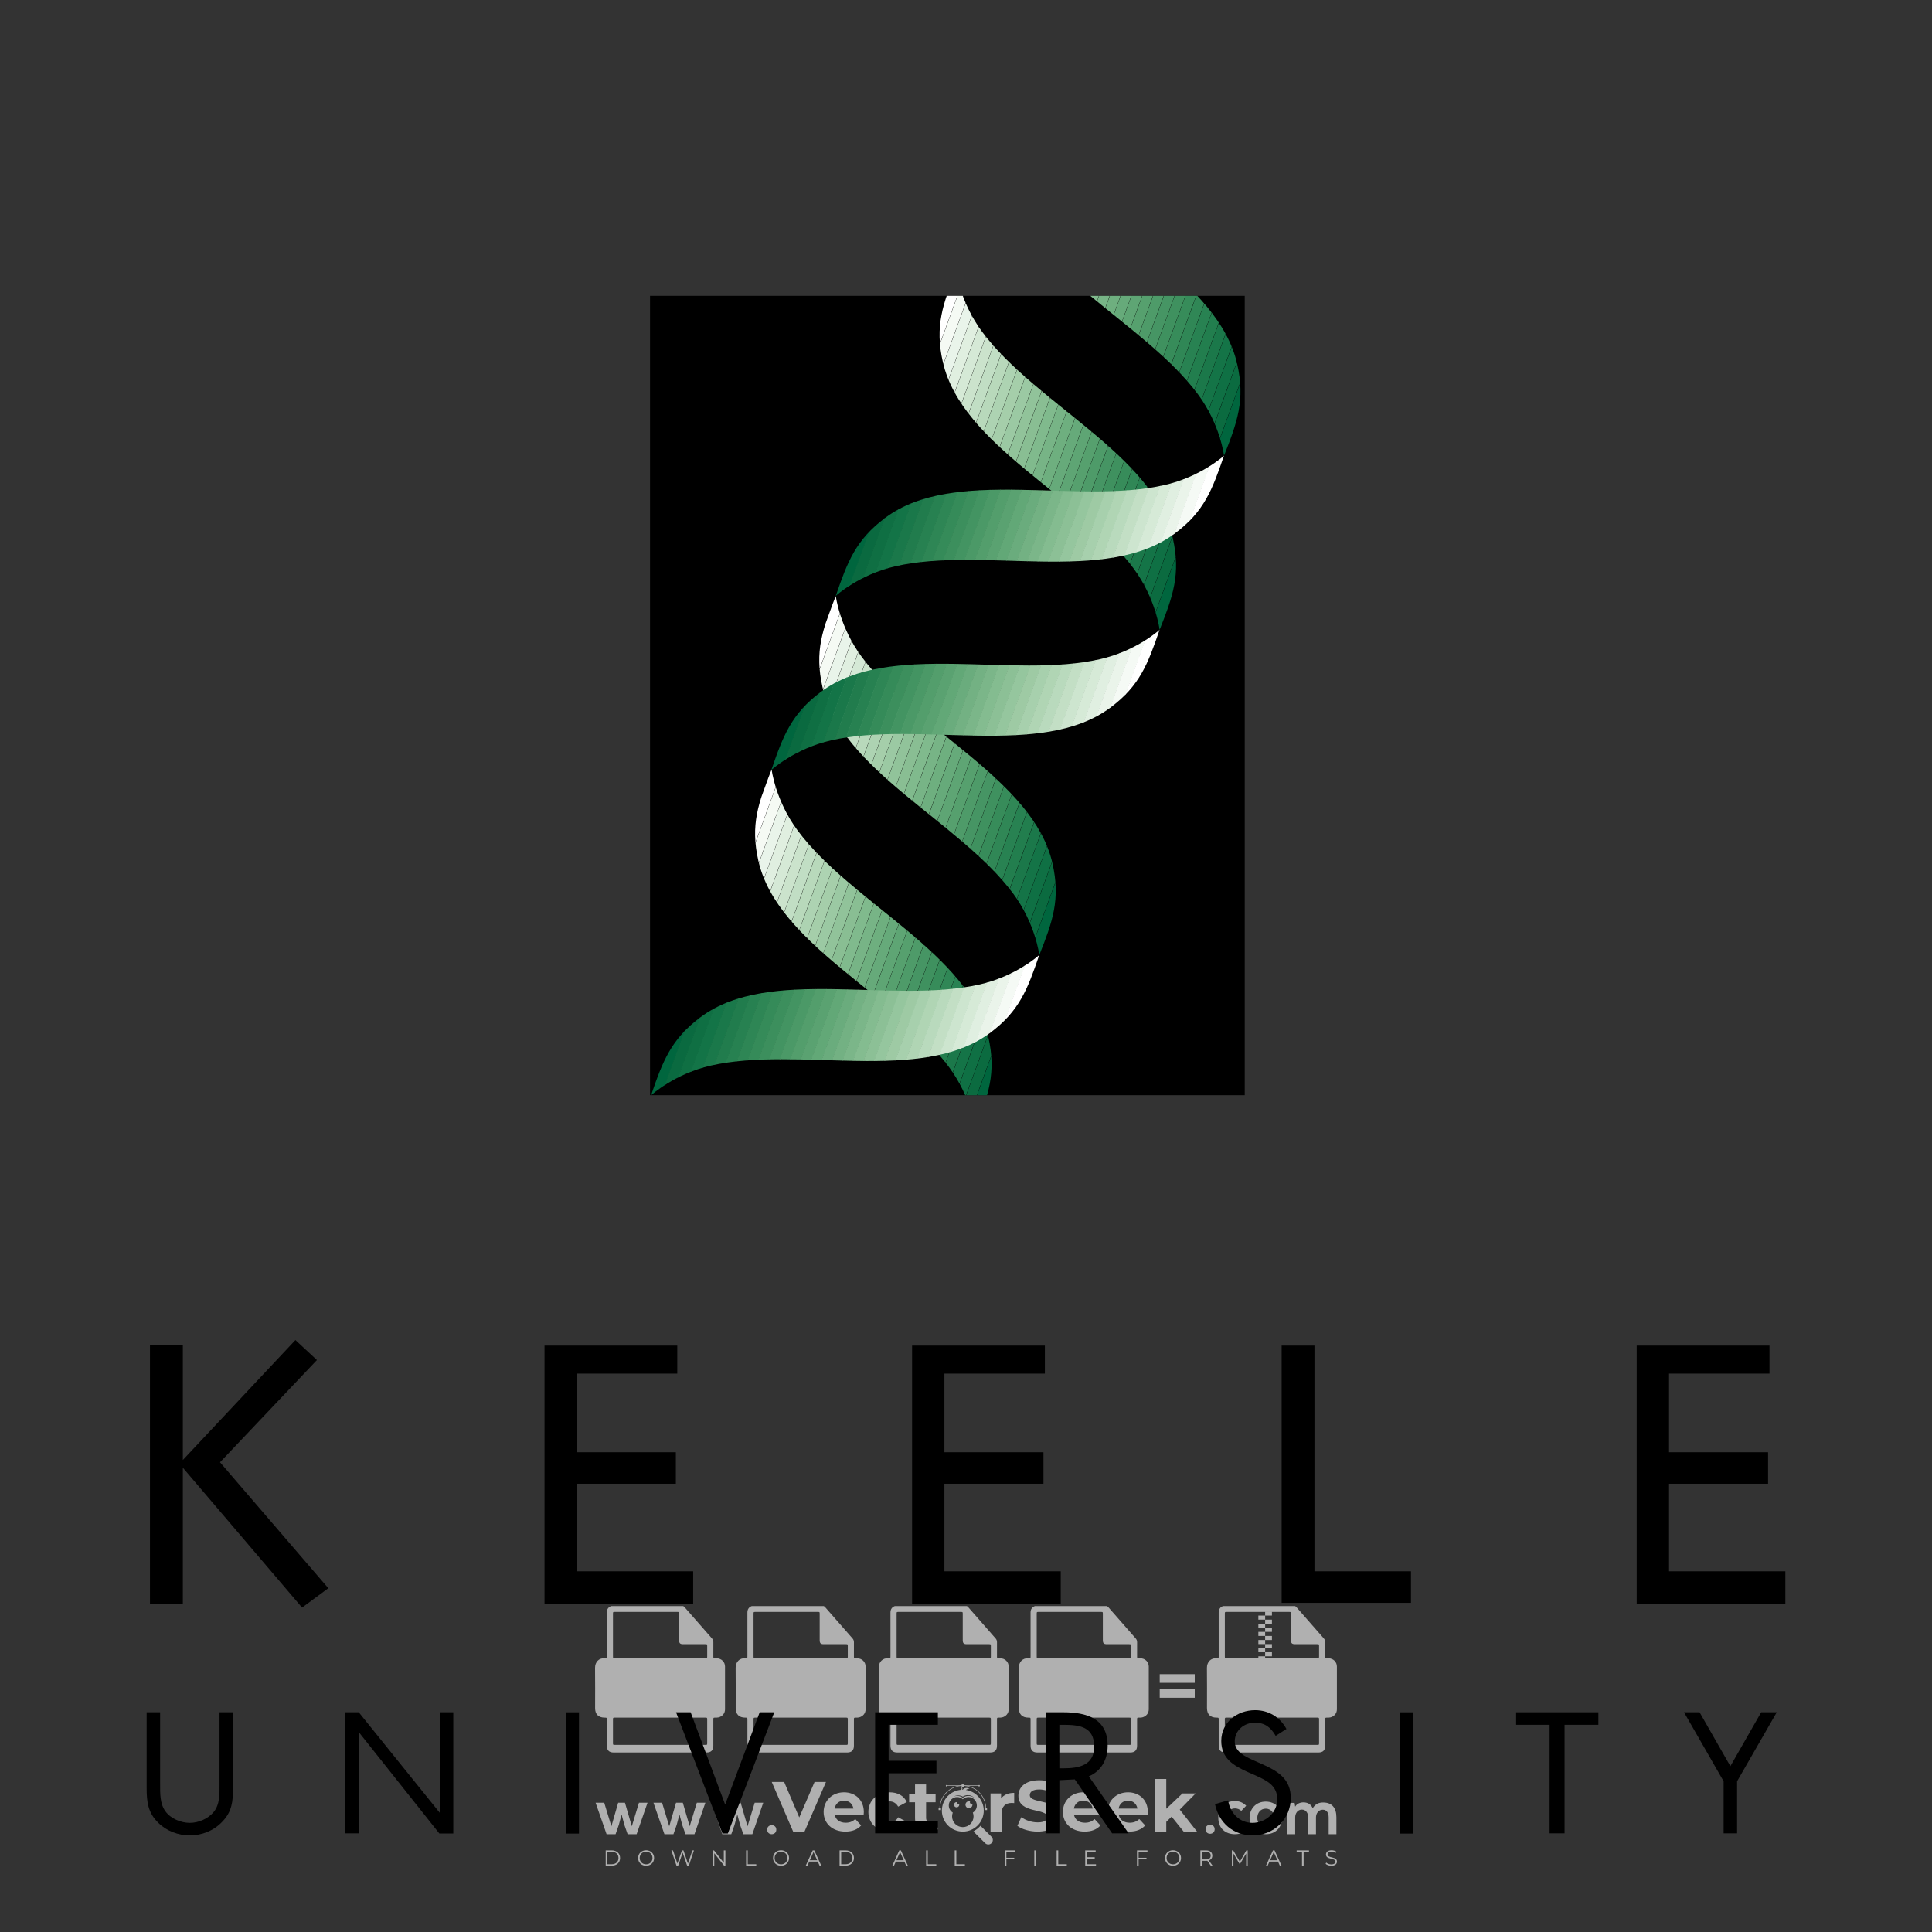 <?xml version="1.0" encoding="iso-8859-1"?>
<!-- Generator: Adobe Illustrator 27.0.0, SVG Export Plug-In . SVG Version: 6.00 Build 0)  -->
<svg version="1.1" id="Layer_1" xmlns="http://www.w3.org/2000/svg" xmlns:xlink="http://www.w3.org/1999/xlink" x="0px" y="0px"
	 viewBox="0 0 500 500" style="enable-background:new 0 0 500 500;" xml:space="preserve">
<rect x="0" y="0" width="500" height="500" fill="#333333" stroke="none"/>
<g id="watermark_1_">
	<g>
		<g id="watermark" style="opacity:0.61;">
			<g>
				<g>
					<g>
						<g>
							<polygon style="fill:#FFFFFF;" points="213.765,461.172 208.204,474.017 205.268,474.017 199.726,461.172 202.938,461.172 
								206.846,470.347 210.81,461.172 							"/>
						</g>
						<g>
							<path style="fill:#FFFFFF;" d="M223.507,469.741h-7.469c0.275,1.23,1.321,1.982,2.826,1.982c1.046,0,1.798-0.312,2.477-0.954
								l1.523,1.651c-0.917,1.046-2.294,1.597-4.074,1.597c-3.413,0-5.634-2.147-5.634-5.083c0-2.954,2.257-5.083,5.267-5.083
								c2.899,0,5.138,1.945,5.138,5.12C223.562,469.191,223.526,469.503,223.507,469.741 M216.002,468.071h4.863
								c-0.202-1.248-1.138-2.055-2.422-2.055C217.139,466.016,216.204,466.805,216.002,468.071"/>
						</g>
						<g>
							<path style="fill:#FFFFFF;" d="M224.735,468.934c0-2.973,2.294-5.083,5.505-5.083c2.074,0,3.707,0.899,4.423,2.514
								l-2.22,1.193c-0.532-0.936-1.321-1.358-2.221-1.358c-1.45,0-2.587,1.009-2.587,2.734c0,1.725,1.138,2.734,2.587,2.734
								c0.899,0,1.688-0.404,2.221-1.358l2.22,1.211c-0.716,1.578-2.349,2.495-4.423,2.495
								C227.029,474.017,224.735,471.907,224.735,468.934"/>
						</g>
						<g>
							<path style="fill:#FFFFFF;" d="M242.828,473.393c-0.587,0.422-1.45,0.624-2.331,0.624c-2.33,0-3.688-1.193-3.688-3.542
								v-4.055h-1.523v-2.202h1.523v-2.404h2.863v2.404h2.459v2.202h-2.459v4.019c0,0.844,0.458,1.303,1.229,1.303
								c0.422,0,0.844-0.128,1.156-0.367L242.828,473.393z"/>
						</g>
					</g>
					<g>
						<path style="fill:#FFFFFF;" d="M262.474,463.997v2.643c-0.238-0.018-0.422-0.037-0.642-0.037
							c-1.578,0-2.624,0.862-2.624,2.753v4.661h-2.863v-9.873h2.734v1.303C259.776,464.493,260.951,463.997,262.474,463.997"/>
					</g>
					<g>
						<path style="fill:#FFFFFF;" d="M263.299,472.53l1.009-2.239c1.083,0.789,2.697,1.339,4.239,1.339
							c1.762,0,2.477-0.587,2.477-1.376c0-2.404-7.469-0.752-7.469-5.524c0-2.184,1.762-4,5.413-4c1.615,0,3.267,0.385,4.459,1.138
							l-0.918,2.257c-1.193-0.679-2.422-1.009-3.56-1.009c-1.761,0-2.44,0.66-2.44,1.468c0,2.367,7.468,0.734,7.468,5.45
							c0,2.147-1.78,3.982-5.45,3.982C266.492,474.017,264.437,473.411,263.299,472.53"/>
					</g>
					<g>
						<path style="fill:#FFFFFF;" d="M285.428,469.741h-7.469c0.275,1.23,1.321,1.982,2.826,1.982c1.046,0,1.798-0.312,2.477-0.954
							l1.523,1.651c-0.918,1.046-2.294,1.597-4.074,1.597c-3.413,0-5.634-2.147-5.634-5.083c0-2.954,2.257-5.083,5.267-5.083
							c2.9,0,5.138,1.945,5.138,5.12C285.484,469.191,285.447,469.503,285.428,469.741 M277.923,468.071h4.863
							c-0.202-1.248-1.138-2.055-2.422-2.055C279.061,466.016,278.125,466.805,277.923,468.071"/>
					</g>
					<g>
						<path style="fill:#FFFFFF;" d="M297.007,469.741h-7.469c0.275,1.23,1.321,1.982,2.826,1.982c1.046,0,1.798-0.312,2.477-0.954
							l1.523,1.651c-0.918,1.046-2.294,1.597-4.074,1.597c-3.413,0-5.634-2.147-5.634-5.083c0-2.954,2.257-5.083,5.267-5.083
							c2.899,0,5.138,1.945,5.138,5.12C297.062,469.191,297.025,469.503,297.007,469.741 M289.501,468.071h4.863
							c-0.202-1.248-1.138-2.055-2.422-2.055C290.639,466.016,289.703,466.805,289.501,468.071"/>
					</g>
					<g>
						<polygon style="fill:#FFFFFF;" points="303.208,470.145 301.831,471.503 301.831,474.017 298.969,474.017 298.969,460.401 
							301.831,460.401 301.831,468.108 306.016,464.144 309.429,464.144 305.318,468.328 309.796,474.017 306.327,474.017 						"/>
					</g>
					<g>
						<path style="fill:#FFFFFF;" d="M256.601,475.359L256.601,475.359l-2.86-2.86c-0.435,0.508-0.953,0.943-1.534,1.284
							c-0.092,0.069-0.186,0.136-0.283,0.199l3.027,3.027c0.456,0.456,1.195,0.456,1.65,0
							C257.057,476.554,257.057,475.815,256.601,475.359"/>
					</g>
					<g>
						<path style="fill:#FFFFFF;" d="M249.984,463.244c0.221-0.173,0.495-0.281,0.797-0.281c0.042,0,0.083,0.002,0.124,0.006
							c-0.214-0.156-0.478-0.249-0.764-0.249c-0.395,0-0.744,0.18-0.981,0.458c-0.051,0-0.1,0.006-0.151,0.008
							c0.039-0.077,0.064-0.162,0.064-0.255c0-0.234-0.143-0.434-0.346-0.519c0.087,0.126,0.138,0.279,0.138,0.445
							c0,0.122-0.031,0.237-0.081,0.341c-2.811,0.201-5.03,2.539-5.03,5.4c0,2.993,2.426,5.42,5.42,5.42
							c2.993,0,5.42-2.426,5.42-5.42C254.595,465.879,252.593,463.635,249.984,463.244 M247.983,464.656
							c0.435,0,0.844,0.112,1.199,0.309c0.374-0.245,0.82-0.387,1.299-0.387c0.711,0,1.348,0.312,1.784,0.806
							c-0.435-0.379-1.004-0.61-1.627-0.61c-0.449,0-0.87,0.12-1.234,0.329c-0.079,0.046-0.156,0.096-0.229,0.15
							c-0.065-0.048-0.133-0.093-0.204-0.134c-0.369-0.219-0.8-0.344-1.26-0.344c-0.3,0-0.588,0.054-0.854,0.152
							C247.196,464.754,247.578,464.656,247.983,464.656 M251.772,469.098c0.115,0.305,0.181,0.634,0.181,0.979
							c0,1.534-1.244,2.777-2.778,2.777c-1.534,0-2.777-1.243-2.777-2.777c0-0.345,0.066-0.674,0.181-0.979
							c-0.62-0.382-1.035-1.064-1.035-1.846c0-1.197,0.971-2.168,2.168-2.168c0.565,0,1.078,0.218,1.463,0.572
							c0.386-0.354,0.899-0.572,1.464-0.572c1.197,0,2.168,0.971,2.168,2.168C252.807,468.034,252.392,468.716,251.772,469.098"/>
					</g>
					<g>
						<path style="fill:#FFFFFF;" d="M251.666,467.061c0,0.497-0.404,0.901-0.901,0.901c-0.497,0-0.901-0.404-0.901-0.901
							s0.404-0.901,0.901-0.901c0.101,0,0.197,0.017,0.287,0.047c-0.03,0.062-0.045,0.132-0.045,0.204
							c0,0.273,0.221,0.494,0.494,0.494c0.05,0,0.099-0.008,0.146-0.022C251.66,466.941,251.666,467,251.666,467.061"/>
					</g>
					<g>
						<path style="fill:#FFFFFF;" d="M248.255,467.061c0,0.376-0.305,0.681-0.681,0.681c-0.376,0-0.681-0.305-0.681-0.681
							s0.305-0.681,0.681-0.681c0.076,0,0.149,0.013,0.217,0.035c-0.023,0.047-0.034,0.1-0.034,0.155
							c0,0.206,0.167,0.374,0.374,0.374c0.038,0,0.075-0.006,0.11-0.017C248.25,466.97,248.255,467.015,248.255,467.061"/>
					</g>
					<g>
						<g>
							<g>
								<rect x="242.908" y="467.83" style="fill:#FFFFFF;" width="0.616" height="0.616"/>
							</g>
							<g>
								<rect x="254.827" y="467.83" style="fill:#FFFFFF;" width="0.616" height="0.616"/>
							</g>
							<g>
								<path style="fill:#FFFFFF;" d="M255.205,468.082h-0.14c0-3.248-2.642-5.89-5.89-5.89c-3.248,0-5.89,2.642-5.89,5.89h-0.14
									c0-1.611,0.627-3.125,1.766-4.264c1.139-1.139,2.653-1.766,4.264-1.766c1.611,0,3.125,0.627,4.264,1.766
									C254.578,464.957,255.205,466.471,255.205,468.082"/>
							</g>
						</g>
						<g>
							<rect x="248.868" y="461.814" style="fill:#FFFFFF;" width="0.616" height="0.616"/>
						</g>
						<g>
							<rect x="244.95" y="462.052" style="fill:#FFFFFF;" width="8.45" height="0.14"/>
						</g>
						<g>
							<path style="fill:#FFFFFF;" d="M245.174,462.15c0,0.108-0.088,0.196-0.196,0.196c-0.108,0-0.196-0.088-0.196-0.196
								c0-0.108,0.088-0.196,0.196-0.196C245.086,461.954,245.174,462.042,245.174,462.15"/>
						</g>
						<g>
							<path style="fill:#FFFFFF;" d="M253.596,462.15c0,0.108-0.088,0.196-0.196,0.196c-0.108,0-0.196-0.088-0.196-0.196
								c0-0.108,0.088-0.196,0.196-0.196C253.509,461.954,253.596,462.042,253.596,462.15"/>
						</g>
					</g>
				</g>
				<g>
					<path style="fill:#FFFFFF;" d="M314.356,473.409c0,1.559-2.364,1.559-2.364,0C311.993,471.851,314.356,471.851,314.356,473.409
						z"/>
				</g>
				<g>
					<g>
						<g>
							<path style="fill:#FFFFFF;" d="M161.739,466.549l1.772,6.088l1.855-6.088h2.215l-2.823,8.14h-2.33l-0.837-2.396l-0.722-2.708
								l-0.722,2.708l-0.837,2.396h-2.33l-2.839-8.14h2.231l1.855,6.088l1.756-6.088H161.739z"/>
						</g>
						<g>
							<path style="fill:#FFFFFF;" d="M176.713,466.549l1.772,6.088l1.855-6.088h2.215l-2.823,8.14h-2.33l-0.837-2.396l-0.722-2.708
								l-0.722,2.708l-0.837,2.396h-2.33l-2.839-8.14h2.231l1.855,6.088l1.756-6.088H176.713z"/>
						</g>
						<g>
							<path style="fill:#FFFFFF;" d="M191.687,466.549l1.772,6.088l1.855-6.088h2.215l-2.823,8.14h-2.33l-0.837-2.396l-0.722-2.708
								l-0.722,2.708l-0.837,2.396h-2.33l-2.839-8.14h2.231l1.855,6.088l1.756-6.088H191.687z"/>
						</g>
					</g>
					<g>
						<path style="fill:#FFFFFF;" d="M200.908,473.52c0,1.559-2.364,1.559-2.364,0C198.545,471.962,200.908,471.962,200.908,473.52z
							"/>
					</g>
					<g>
						<path style="fill:#FFFFFF;" d="M322.71,473.409c-0.935,0.919-1.919,1.28-3.117,1.28c-2.346,0-4.3-1.411-4.3-4.282
							s1.953-4.284,4.3-4.284c1.149,0,2.035,0.329,2.921,1.199l-1.264,1.329c-0.476-0.428-1.066-0.64-1.623-0.64
							c-1.346,0-2.33,0.985-2.33,2.396c0,1.542,1.05,2.362,2.297,2.362c0.64,0,1.28-0.18,1.772-0.672L322.71,473.409z"/>
					</g>
					<g>
						<path style="fill:#FFFFFF;" d="M331.805,470.472c0,2.33-1.591,4.217-4.217,4.217c-2.626,0-4.201-1.887-4.201-4.217
							c0-2.314,1.609-4.217,4.185-4.217C330.149,466.255,331.805,468.158,331.805,470.472z M325.389,470.472
							c0,1.231,0.739,2.38,2.199,2.38c1.46,0,2.199-1.149,2.199-2.38c0-1.215-0.854-2.396-2.199-2.396
							C326.144,468.077,325.389,469.258,325.389,470.472z"/>
					</g>
					<g>
						<path style="fill:#FFFFFF;" d="M338.572,474.689v-4.332c0-1.068-0.559-2.035-1.658-2.035c-1.082,0-1.722,0.967-1.722,2.035
							v4.332h-2.003v-8.107h1.855l0.148,0.985c0.426-0.82,1.362-1.116,2.133-1.116c0.969,0,1.937,0.394,2.396,1.51
							c0.723-1.149,1.658-1.478,2.708-1.478c2.297,0,3.43,1.412,3.43,3.84v4.365h-2.003v-4.365c0-1.066-0.442-1.97-1.526-1.97
							c-1.082,0-1.756,0.935-1.756,2.003v4.332H338.572z"/>
					</g>
				</g>
			</g>
		</g>
		<g style="opacity:0.61;">
			<g>
				<g>
					<path style="fill:#FFFFFF;" d="M345.988,431.299c-0.006-1.224-0.959-2.121-2.189-2.14c-0.924-0.014-0.832,0.12-0.834-0.867
						c-0.003-1.097-0.007-2.194,0.003-3.292c0.003-0.379-0.112-0.691-0.362-0.976c-2.342-2.668-4.678-5.342-7.019-8.011
						c-0.12-0.137-0.275-0.244-0.414-0.366c-6.214,0-12.427,0-18.641,0c-0.794,0.293-1.14,0.868-1.138,1.709
						c0.01,3.748,0.004,7.496,0.004,11.243c0,0.556-0.003,0.589-0.55,0.551c-1.497-0.102-2.516,0.986-2.497,2.492
						c0.044,3.476,0.013,6.953,0.014,10.429c0.001,1.58,0.867,2.443,2.45,2.449c0.582,0.002,0.582,0.002,0.582,0.6
						c0,2.219-0.001,4.438,0.001,6.657c0.001,1.192,0.58,1.771,1.768,1.771c8.013,0.001,16.027,0.001,24.04,0
						c1.168,0,1.755-0.583,1.757-1.745c0.002-2.256,0-4.512,0.001-6.768c0-0.512,0.002-0.511,0.52-0.515
						c0.271-0.002,0.541,0.008,0.809-0.058c0.996-0.246,1.69-1.044,1.694-2.069C346.003,438.696,346.005,434.997,345.988,431.299z
						 M317.537,417.162c5.337,0,10.674,0,16.01,0c0.548,0,0.554,0.007,0.554,0.561c0.001,2.243-0.001,4.486,0.001,6.73
						c0.001,0.811,0.249,1.059,1.06,1.059c1.91,0.001,3.821,0,5.731,0.001c0.458,0,0.479,0.021,0.481,0.483
						c0.003,0.887,0.002,1.775,0,2.662c-0.001,0.477-0.024,0.498-0.504,0.499c-3.895,0.001-7.79,0-11.684,0
						c-3.882,0-7.765,0-11.647,0c-0.55,0-0.552-0.001-0.552-0.561c-0.001-3.624-0.001-7.247,0-10.871
						C316.987,417.166,316.991,417.162,317.537,417.162z M340.822,451.579c-3.883,0.001-7.766,0-11.65,0c-3.871,0-7.742,0-11.613,0
						c-0.572,0-0.574-0.002-0.574-0.579c-0.001-1.997-0.001-3.994,0.001-5.991c0-0.464,0.023-0.486,0.478-0.487
						c7.803-0.001,15.607-0.001,23.41,0c0.478,0,0.499,0.02,0.499,0.503c0.002,1.997,0.001,3.994,0,5.991
						C341.375,451.574,341.37,451.579,340.822,451.579z"/>
				</g>
				<g>
					<g>
						<rect x="327.418" y="417.053" style="fill:#FFFFFF;" width="1.757" height="1.054"/>
					</g>
					<g>
						<rect x="325.662" y="418.107" style="fill:#FFFFFF;" width="1.757" height="1.054"/>
					</g>
					<g>
						<rect x="327.418" y="419.161" style="fill:#FFFFFF;" width="1.757" height="1.054"/>
					</g>
					<g>
						<rect x="325.662" y="420.215" style="fill:#FFFFFF;" width="1.757" height="1.054"/>
					</g>
					<g>
						<rect x="327.418" y="421.269" style="fill:#FFFFFF;" width="1.757" height="1.054"/>
					</g>
					<g>
						<rect x="325.662" y="422.323" style="fill:#FFFFFF;" width="1.757" height="1.054"/>
					</g>
					<g>
						<rect x="327.418" y="423.378" style="fill:#FFFFFF;" width="1.757" height="1.054"/>
					</g>
					<g>
						<rect x="325.662" y="424.432" style="fill:#FFFFFF;" width="1.757" height="1.054"/>
					</g>
					<g>
						<rect x="327.418" y="425.486" style="fill:#FFFFFF;" width="1.757" height="1.054"/>
					</g>
					<g>
						<rect x="325.662" y="426.54" style="fill:#FFFFFF;" width="1.757" height="1.054"/>
					</g>
					<g>
						<rect x="327.418" y="427.594" style="fill:#FFFFFF;" width="1.757" height="1.054"/>
					</g>
					<g>
						<rect x="325.662" y="428.648" style="fill:#FFFFFF;" width="1.757" height="1.054"/>
					</g>
				</g>
			</g>
			<g>
				<path style="fill:#FFFFFF;" d="M187.637,431.299c-0.006-1.224-0.959-2.121-2.189-2.14c-0.924-0.014-0.832,0.12-0.834-0.867
					c-0.003-1.097-0.007-2.194,0.003-3.292c0.003-0.379-0.112-0.691-0.362-0.976c-2.342-2.668-4.678-5.342-7.019-8.011
					c-0.12-0.137-0.275-0.244-0.414-0.366c-6.214,0-12.427,0-18.641,0c-0.794,0.293-1.14,0.868-1.138,1.709
					c0.01,3.748,0.004,7.496,0.004,11.243c0,0.556-0.003,0.589-0.55,0.551c-1.497-0.102-2.516,0.986-2.497,2.492
					c0.044,3.476,0.013,6.953,0.014,10.429c0.001,1.58,0.867,2.443,2.45,2.449c0.582,0.002,0.582,0.002,0.582,0.6
					c0,2.219-0.001,4.438,0.001,6.657c0.001,1.192,0.58,1.771,1.768,1.771c8.013,0.001,16.027,0.001,24.04,0
					c1.168,0,1.755-0.583,1.757-1.745c0.002-2.256,0-4.512,0.001-6.768c0-0.512,0.002-0.511,0.52-0.515
					c0.271-0.002,0.541,0.008,0.809-0.058c0.996-0.246,1.69-1.044,1.694-2.069C187.652,438.696,187.655,434.997,187.637,431.299z
					 M159.187,417.162c5.337,0,10.674,0,16.01,0c0.548,0,0.554,0.007,0.554,0.561c0.001,2.243-0.001,4.486,0.001,6.73
					c0.001,0.811,0.249,1.059,1.06,1.059c1.91,0.001,3.821,0,5.731,0.001c0.458,0,0.479,0.021,0.481,0.483
					c0.003,0.887,0.002,1.775,0,2.662c-0.001,0.477-0.024,0.498-0.504,0.499c-3.895,0.001-7.79,0-11.684,0
					c-3.882,0-7.765,0-11.647,0c-0.55,0-0.552-0.001-0.552-0.561c-0.001-3.624-0.001-7.247,0-10.871
					C158.636,417.166,158.64,417.162,159.187,417.162z M182.472,451.579c-3.883,0.001-7.766,0-11.65,0c-3.871,0-7.742,0-11.613,0
					c-0.572,0-0.574-0.002-0.574-0.579c-0.001-1.997-0.001-3.994,0.001-5.991c0-0.464,0.023-0.486,0.478-0.487
					c7.803-0.001,15.607-0.001,23.41,0c0.478,0,0.499,0.02,0.499,0.503c0.002,1.997,0.001,3.994,0,5.991
					C183.024,451.574,183.019,451.579,182.472,451.579z"/>
			</g>
			<g>
				<path style="fill:#FFFFFF;" d="M159.779,440.669v-7.897h2.779c0.375,0,0.726,0.061,1.053,0.182
					c0.327,0.121,0.612,0.292,0.855,0.513c0.242,0.221,0.434,0.483,0.573,0.789c0.14,0.305,0.21,0.642,0.21,1.009
					c0,0.375-0.07,0.715-0.21,1.02c-0.14,0.305-0.331,0.568-0.573,0.789c-0.243,0.221-0.528,0.392-0.855,0.513
					c-0.327,0.121-0.678,0.182-1.053,0.182h-1.29v2.901H159.779z M162.58,436.356c0.39,0,0.684-0.111,0.882-0.331
					c0.199-0.22,0.298-0.474,0.298-0.761c0-0.14-0.024-0.276-0.072-0.408c-0.048-0.132-0.121-0.248-0.221-0.347
					c-0.099-0.099-0.223-0.178-0.37-0.237c-0.147-0.059-0.32-0.089-0.518-0.089h-1.312v2.173H162.58z"/>
				<path style="fill:#FFFFFF;" d="M166.308,432.771h1.731l3.177,5.294h0.088l-0.088-1.522v-3.772h1.478v7.897h-1.566l-3.353-5.592
					h-0.088l0.088,1.522v4.07h-1.467V432.771z"/>
				<path style="fill:#FFFFFF;" d="M177.922,436.334h3.872c0.022,0.089,0.04,0.195,0.055,0.32c0.014,0.125,0.022,0.25,0.022,0.375
					c0,0.507-0.077,0.985-0.231,1.434c-0.154,0.449-0.397,0.849-0.728,1.202c-0.353,0.375-0.776,0.666-1.268,0.871
					c-0.493,0.206-1.055,0.309-1.688,0.309c-0.574,0-1.114-0.103-1.622-0.309c-0.507-0.206-0.948-0.492-1.323-0.86
					c-0.375-0.367-0.673-0.803-0.894-1.307c-0.221-0.504-0.331-1.053-0.331-1.649c0-0.595,0.11-1.145,0.331-1.649
					c0.221-0.504,0.518-0.939,0.894-1.307c0.375-0.367,0.816-0.654,1.323-0.86c0.507-0.206,1.048-0.309,1.622-0.309
					c0.64,0,1.211,0.11,1.715,0.331c0.504,0.221,0.935,0.526,1.296,0.915l-1.025,1.004c-0.258-0.272-0.544-0.48-0.861-0.623
					c-0.316-0.143-0.695-0.215-1.136-0.215c-0.361,0-0.703,0.065-1.026,0.193c-0.324,0.129-0.607,0.311-0.85,0.546
					c-0.242,0.235-0.436,0.52-0.579,0.855c-0.143,0.335-0.215,0.708-0.215,1.119c0,0.412,0.072,0.785,0.215,1.12
					c0.143,0.335,0.338,0.62,0.584,0.855c0.246,0.235,0.531,0.418,0.855,0.546c0.323,0.129,0.669,0.193,1.037,0.193
					c0.419,0,0.773-0.061,1.064-0.182c0.29-0.121,0.538-0.278,0.744-0.469c0.148-0.132,0.275-0.3,0.381-0.502
					c0.106-0.202,0.189-0.428,0.248-0.678h-2.482V436.334z"/>
			</g>
			<g>
				<path style="fill:#FFFFFF;" d="M224.019,431.299c-0.006-1.224-0.959-2.121-2.189-2.14c-0.924-0.014-0.832,0.12-0.834-0.867
					c-0.003-1.097-0.007-2.194,0.003-3.292c0.003-0.379-0.112-0.691-0.362-0.976c-2.342-2.668-4.678-5.342-7.019-8.011
					c-0.12-0.137-0.275-0.244-0.414-0.366c-6.214,0-12.427,0-18.641,0c-0.794,0.293-1.14,0.868-1.138,1.709
					c0.01,3.748,0.004,7.496,0.004,11.243c0,0.556-0.003,0.589-0.55,0.551c-1.497-0.102-2.516,0.986-2.497,2.492
					c0.044,3.476,0.013,6.953,0.014,10.429c0.001,1.58,0.867,2.443,2.45,2.449c0.582,0.002,0.582,0.002,0.582,0.6
					c0,2.219-0.001,4.438,0.001,6.657c0.001,1.192,0.58,1.771,1.768,1.771c8.013,0.001,16.027,0.001,24.04,0
					c1.168,0,1.755-0.583,1.757-1.745c0.002-2.256,0-4.512,0.001-6.768c0-0.512,0.002-0.511,0.52-0.515
					c0.271-0.002,0.541,0.008,0.809-0.058c0.997-0.246,1.69-1.044,1.694-2.069C224.034,438.696,224.036,434.997,224.019,431.299z
					 M195.568,417.162c5.337,0,10.674,0,16.01,0c0.548,0,0.554,0.007,0.554,0.561c0.001,2.243-0.001,4.486,0.001,6.73
					c0.001,0.811,0.249,1.059,1.06,1.059c1.91,0.001,3.821,0,5.731,0.001c0.458,0,0.479,0.021,0.481,0.483
					c0.003,0.887,0.002,1.775,0,2.662c-0.001,0.477-0.024,0.498-0.504,0.499c-3.895,0.001-7.79,0-11.684,0
					c-3.882,0-7.765,0-11.647,0c-0.55,0-0.552-0.001-0.552-0.561c-0.001-3.624-0.001-7.247,0-10.871
					C195.018,417.166,195.022,417.162,195.568,417.162z M218.854,451.579c-3.883,0.001-7.766,0-11.65,0c-3.871,0-7.742,0-11.613,0
					c-0.572,0-0.574-0.002-0.574-0.579c-0.001-1.997-0.001-3.994,0.001-5.991c0-0.464,0.023-0.486,0.478-0.487
					c7.803-0.001,15.607-0.001,23.41,0c0.478,0,0.499,0.02,0.499,0.503c0.002,1.997,0.001,3.994,0,5.991
					C219.406,451.574,219.401,451.579,218.854,451.579z"/>
			</g>
			<g>
				<path style="fill:#FFFFFF;" d="M205.111,432.771h1.699l2.967,7.897h-1.644l-0.651-1.886h-3.044l-0.651,1.886h-1.643
					L205.111,432.771z M206.997,437.415l-0.706-1.974l-0.287-0.96h-0.088l-0.287,0.96l-0.706,1.974H206.997z"/>
				<path style="fill:#FFFFFF;" d="M211.331,434.536c-0.125,0-0.245-0.024-0.359-0.072c-0.114-0.048-0.213-0.114-0.298-0.199
					c-0.084-0.084-0.151-0.182-0.198-0.292c-0.048-0.11-0.072-0.232-0.072-0.364s0.024-0.254,0.072-0.364
					c0.048-0.11,0.114-0.208,0.198-0.292c0.084-0.084,0.184-0.151,0.298-0.198c0.114-0.048,0.233-0.072,0.359-0.072
					c0.257,0,0.478,0.09,0.662,0.27c0.184,0.181,0.276,0.399,0.276,0.656s-0.092,0.476-0.276,0.656
					C211.809,434.446,211.589,434.536,211.331,434.536z M210.615,440.669v-5.404h1.445v5.404H210.615z"/>
			</g>
			<g>
				<path style="fill:#FFFFFF;" d="M261.044,431.299c-0.006-1.224-0.959-2.121-2.189-2.14c-0.924-0.014-0.832,0.12-0.834-0.867
					c-0.003-1.097-0.007-2.194,0.003-3.292c0.003-0.379-0.112-0.691-0.362-0.976c-2.342-2.668-4.678-5.342-7.019-8.011
					c-0.12-0.137-0.275-0.244-0.414-0.366c-6.214,0-12.427,0-18.641,0c-0.794,0.293-1.14,0.868-1.138,1.709
					c0.01,3.748,0.004,7.496,0.004,11.243c0,0.556-0.003,0.589-0.55,0.551c-1.497-0.102-2.516,0.986-2.497,2.492
					c0.044,3.476,0.013,6.953,0.014,10.429c0.001,1.58,0.867,2.443,2.45,2.449c0.582,0.002,0.582,0.002,0.582,0.6
					c0,2.219-0.001,4.438,0.001,6.657c0.001,1.192,0.58,1.771,1.768,1.771c8.013,0.001,16.027,0.001,24.04,0
					c1.168,0,1.755-0.583,1.757-1.745c0.002-2.256,0-4.512,0.001-6.768c0-0.512,0.002-0.511,0.52-0.515
					c0.271-0.002,0.541,0.008,0.809-0.058c0.996-0.246,1.69-1.044,1.694-2.069C261.059,438.696,261.061,434.997,261.044,431.299z
					 M232.593,417.162c5.337,0,10.674,0,16.01,0c0.548,0,0.554,0.007,0.554,0.561c0.001,2.243-0.001,4.486,0.001,6.73
					c0.001,0.811,0.249,1.059,1.06,1.059c1.91,0.001,3.821,0,5.731,0.001c0.458,0,0.479,0.021,0.481,0.483
					c0.003,0.887,0.002,1.775,0,2.662c-0.001,0.477-0.024,0.498-0.504,0.499c-3.895,0.001-7.79,0-11.684,0
					c-3.882,0-7.765,0-11.647,0c-0.55,0-0.552-0.001-0.552-0.561c-0.001-3.624-0.001-7.247,0-10.871
					C232.042,417.166,232.047,417.162,232.593,417.162z M255.878,451.579c-3.883,0.001-7.766,0-11.65,0c-3.871,0-7.742,0-11.613,0
					c-0.572,0-0.574-0.002-0.574-0.579c-0.001-1.997-0.001-3.994,0.001-5.991c0-0.464,0.023-0.486,0.478-0.487
					c7.803-0.001,15.607-0.001,23.41,0c0.478,0,0.499,0.02,0.499,0.503c0.002,1.997,0.001,3.994,0,5.991
					C256.431,451.574,256.426,451.579,255.878,451.579z"/>
			</g>
			<g>
				<path style="fill:#FFFFFF;" d="M236.361,440.845c-0.338,0-0.662-0.048-0.971-0.143c-0.309-0.095-0.592-0.239-0.849-0.43
					c-0.257-0.191-0.481-0.425-0.673-0.7c-0.191-0.276-0.342-0.597-0.452-0.965l1.401-0.551c0.103,0.397,0.283,0.726,0.54,0.987
					c0.257,0.261,0.596,0.392,1.015,0.392c0.154,0,0.303-0.02,0.447-0.061c0.143-0.04,0.272-0.099,0.386-0.176
					s0.204-0.175,0.27-0.292c0.066-0.118,0.099-0.254,0.099-0.408c0-0.147-0.026-0.279-0.077-0.397
					c-0.051-0.117-0.138-0.227-0.259-0.331c-0.121-0.103-0.28-0.202-0.475-0.298c-0.195-0.095-0.435-0.195-0.722-0.298l-0.485-0.176
					c-0.213-0.073-0.429-0.173-0.645-0.298c-0.217-0.125-0.413-0.276-0.59-0.452c-0.177-0.176-0.322-0.384-0.436-0.623
					c-0.114-0.239-0.171-0.509-0.171-0.81c0-0.309,0.06-0.597,0.182-0.866c0.121-0.268,0.294-0.503,0.518-0.706
					c0.224-0.202,0.492-0.36,0.805-0.474s0.66-0.171,1.042-0.171c0.397,0,0.74,0.053,1.031,0.16
					c0.291,0.107,0.537,0.243,0.739,0.408c0.202,0.165,0.366,0.348,0.491,0.546c0.125,0.199,0.217,0.386,0.276,0.563l-1.312,0.551
					c-0.074-0.221-0.208-0.419-0.402-0.596c-0.195-0.176-0.462-0.265-0.8-0.265c-0.324,0-0.592,0.075-0.805,0.226
					c-0.213,0.151-0.32,0.348-0.32,0.59c0,0.235,0.103,0.436,0.309,0.601c0.206,0.165,0.533,0.325,0.982,0.48l0.497,0.165
					c0.316,0.111,0.605,0.237,0.866,0.381c0.261,0.143,0.485,0.314,0.673,0.513c0.187,0.199,0.331,0.425,0.43,0.678
					c0.1,0.254,0.149,0.546,0.149,0.877c0,0.412-0.083,0.767-0.248,1.064c-0.165,0.298-0.377,0.542-0.634,0.734
					c-0.258,0.191-0.548,0.335-0.872,0.43C236.986,440.797,236.67,440.845,236.361,440.845z"/>
				<path style="fill:#FFFFFF;" d="M239.516,432.771h1.61l1.633,4.754l0.287,1.015h0.088l0.309-1.015l1.699-4.754h1.61l-2.879,7.897
					h-1.566L239.516,432.771z"/>
				<path style="fill:#FFFFFF;" d="M251.097,436.334h3.871c0.022,0.089,0.04,0.195,0.055,0.32c0.015,0.125,0.023,0.25,0.023,0.375
					c0,0.507-0.078,0.985-0.232,1.434c-0.154,0.449-0.397,0.849-0.728,1.202c-0.353,0.375-0.775,0.666-1.268,0.871
					c-0.493,0.206-1.055,0.309-1.688,0.309c-0.574,0-1.114-0.103-1.621-0.309c-0.507-0.206-0.949-0.492-1.324-0.86
					c-0.375-0.367-0.673-0.803-0.894-1.307c-0.22-0.504-0.331-1.053-0.331-1.649c0-0.595,0.11-1.145,0.331-1.649
					c0.221-0.504,0.518-0.939,0.894-1.307c0.375-0.367,0.816-0.654,1.324-0.86c0.507-0.206,1.047-0.309,1.621-0.309
					c0.64,0,1.211,0.11,1.715,0.331c0.504,0.221,0.936,0.526,1.296,0.915l-1.026,1.004c-0.257-0.272-0.544-0.48-0.861-0.623
					c-0.316-0.143-0.694-0.215-1.136-0.215c-0.36,0-0.702,0.065-1.026,0.193c-0.323,0.129-0.607,0.311-0.849,0.546
					c-0.243,0.235-0.436,0.52-0.579,0.855c-0.143,0.335-0.215,0.708-0.215,1.119c0,0.412,0.072,0.785,0.215,1.12
					c0.143,0.335,0.338,0.62,0.585,0.855c0.246,0.235,0.531,0.418,0.854,0.546c0.324,0.129,0.669,0.193,1.037,0.193
					c0.419,0,0.774-0.061,1.064-0.182c0.29-0.121,0.539-0.278,0.745-0.469c0.147-0.132,0.274-0.3,0.38-0.502
					c0.107-0.202,0.189-0.428,0.248-0.678h-2.482V436.334z"/>
			</g>
			<g>
				<path style="fill:#FFFFFF;" d="M297.3,431.299c-0.006-1.224-0.959-2.121-2.189-2.14c-0.924-0.014-0.832,0.12-0.834-0.867
					c-0.003-1.097-0.007-2.194,0.003-3.292c0.003-0.379-0.112-0.691-0.362-0.976c-2.342-2.668-4.678-5.342-7.019-8.011
					c-0.12-0.137-0.275-0.244-0.414-0.366c-6.214,0-12.427,0-18.641,0c-0.794,0.293-1.14,0.868-1.138,1.709
					c0.01,3.748,0.004,7.496,0.004,11.243c0,0.556-0.003,0.589-0.55,0.551c-1.497-0.102-2.516,0.986-2.497,2.492
					c0.044,3.476,0.013,6.953,0.014,10.429c0.001,1.58,0.867,2.443,2.45,2.449c0.582,0.002,0.582,0.002,0.582,0.6
					c0,2.219-0.001,4.438,0.001,6.657c0.001,1.192,0.58,1.771,1.768,1.771c8.013,0.001,16.027,0.001,24.04,0
					c1.168,0,1.755-0.583,1.757-1.745c0.002-2.256,0-4.512,0.001-6.768c0-0.512,0.002-0.511,0.52-0.515
					c0.271-0.002,0.541,0.008,0.809-0.058c0.996-0.246,1.69-1.044,1.694-2.069C297.315,438.696,297.318,434.997,297.3,431.299z
					 M268.85,417.162c5.337,0,10.674,0,16.01,0c0.548,0,0.554,0.007,0.554,0.561c0.001,2.243-0.001,4.486,0.001,6.73
					c0.001,0.811,0.249,1.059,1.06,1.059c1.91,0.001,3.821,0,5.731,0.001c0.458,0,0.479,0.021,0.481,0.483
					c0.003,0.887,0.002,1.775,0,2.662c-0.001,0.477-0.024,0.498-0.504,0.499c-3.895,0.001-7.79,0-11.684,0
					c-3.882,0-7.765,0-11.647,0c-0.55,0-0.552-0.001-0.552-0.561c-0.001-3.624-0.001-7.247,0-10.871
					C268.299,417.166,268.303,417.162,268.85,417.162z M292.135,451.579c-3.883,0.001-7.766,0-11.65,0c-3.871,0-7.742,0-11.613,0
					c-0.572,0-0.574-0.002-0.574-0.579c-0.001-1.997-0.001-3.994,0.001-5.991c0-0.464,0.023-0.486,0.478-0.487
					c7.803-0.001,15.607-0.001,23.41,0c0.478,0,0.499,0.02,0.499,0.503c0.001,1.997,0.001,3.994,0,5.991
					C292.687,451.574,292.682,451.579,292.135,451.579z"/>
			</g>
			<g>
				<path style="fill:#FFFFFF;" d="M272.966,434.183v1.831h3.165v1.412h-3.165v1.831h3.518v1.412h-5.007v-7.897h5.007v1.412H272.966
					z"/>
				<path style="fill:#FFFFFF;" d="M277.852,440.669v-7.897h2.779c0.375,0,0.726,0.061,1.053,0.182
					c0.327,0.121,0.612,0.292,0.855,0.513c0.243,0.221,0.434,0.483,0.574,0.789c0.14,0.305,0.209,0.642,0.209,1.009
					c0,0.375-0.07,0.715-0.209,1.02c-0.14,0.305-0.331,0.568-0.574,0.789c-0.243,0.221-0.528,0.392-0.855,0.513
					c-0.327,0.121-0.678,0.182-1.053,0.182h-1.29v2.901H277.852z M280.653,436.356c0.389,0,0.684-0.111,0.882-0.331
					c0.199-0.22,0.298-0.474,0.298-0.761c0-0.14-0.024-0.276-0.072-0.408c-0.048-0.132-0.121-0.248-0.221-0.347
					c-0.099-0.099-0.222-0.178-0.37-0.237c-0.147-0.059-0.32-0.089-0.518-0.089h-1.312v2.173H280.653z"/>
				<path style="fill:#FFFFFF;" d="M286.797,440.845c-0.338,0-0.662-0.048-0.971-0.143c-0.309-0.095-0.592-0.239-0.849-0.43
					c-0.257-0.191-0.482-0.425-0.673-0.7c-0.191-0.276-0.342-0.597-0.452-0.965l1.401-0.551c0.103,0.397,0.283,0.726,0.541,0.987
					c0.257,0.261,0.595,0.392,1.015,0.392c0.154,0,0.303-0.02,0.447-0.061c0.143-0.04,0.272-0.099,0.386-0.176
					c0.114-0.077,0.204-0.175,0.27-0.292c0.066-0.118,0.1-0.254,0.1-0.408c0-0.147-0.026-0.279-0.077-0.397
					c-0.051-0.117-0.138-0.227-0.259-0.331c-0.121-0.103-0.279-0.202-0.474-0.298c-0.195-0.095-0.436-0.195-0.723-0.298
					l-0.485-0.176c-0.213-0.073-0.428-0.173-0.645-0.298c-0.217-0.125-0.414-0.276-0.59-0.452c-0.176-0.176-0.322-0.384-0.436-0.623
					c-0.114-0.239-0.171-0.509-0.171-0.81c0-0.309,0.061-0.597,0.182-0.866c0.121-0.268,0.294-0.503,0.518-0.706
					c0.224-0.202,0.493-0.36,0.805-0.474c0.312-0.114,0.66-0.171,1.042-0.171c0.397,0,0.741,0.053,1.031,0.16
					c0.29,0.107,0.537,0.243,0.739,0.408c0.202,0.165,0.365,0.348,0.491,0.546c0.125,0.199,0.217,0.386,0.276,0.563l-1.312,0.551
					c-0.074-0.221-0.208-0.419-0.403-0.596c-0.195-0.176-0.462-0.265-0.799-0.265c-0.324,0-0.592,0.075-0.805,0.226
					c-0.213,0.151-0.32,0.348-0.32,0.59c0,0.235,0.103,0.436,0.309,0.601c0.206,0.165,0.533,0.325,0.982,0.48l0.496,0.165
					c0.316,0.111,0.605,0.237,0.866,0.381c0.261,0.143,0.485,0.314,0.673,0.513c0.187,0.199,0.331,0.425,0.43,0.678
					c0.099,0.254,0.149,0.546,0.149,0.877c0,0.412-0.083,0.767-0.248,1.064c-0.165,0.298-0.377,0.542-0.634,0.734
					c-0.258,0.191-0.548,0.335-0.872,0.43C287.422,440.797,287.105,440.845,286.797,440.845z"/>
			</g>
			<g>
				<path style="fill:#FFFFFF;" d="M321.394,439.168l4.004-4.985h-3.827v-1.412h5.559v1.5l-3.96,4.985h4.004v1.412h-5.779V439.168z"
					/>
				<path style="fill:#FFFFFF;" d="M328.409,432.771h1.489v7.897h-1.489V432.771z"/>
				<path style="fill:#FFFFFF;" d="M331.486,440.669v-7.897h2.779c0.375,0,0.726,0.061,1.053,0.182
					c0.327,0.121,0.612,0.292,0.855,0.513s0.434,0.483,0.574,0.789c0.14,0.305,0.209,0.642,0.209,1.009
					c0,0.375-0.07,0.715-0.209,1.02c-0.14,0.305-0.331,0.568-0.574,0.789c-0.243,0.221-0.528,0.392-0.855,0.513
					c-0.327,0.121-0.678,0.182-1.053,0.182h-1.29v2.901H331.486z M334.288,436.356c0.389,0,0.684-0.111,0.882-0.331
					c0.199-0.22,0.298-0.474,0.298-0.761c0-0.14-0.024-0.276-0.072-0.408c-0.048-0.132-0.121-0.248-0.221-0.347
					c-0.099-0.099-0.222-0.178-0.37-0.237c-0.147-0.059-0.32-0.089-0.518-0.089h-1.312v2.173H334.288z"/>
			</g>
		</g>
		<g style="opacity:0.61;">
			<path style="fill:#FFFFFF;" d="M300.133,433.27h9.067v2.242h-9.067V433.27z M300.133,437.136h9.067v2.243h-9.067V437.136z"/>
		</g>
	</g>
	<g style="opacity:0.61;">
		<path style="fill:#FFFFFF;" d="M156.756,478.878h1.607c1.263,0,2.114,0.812,2.114,1.974c0,1.161-0.851,1.973-2.114,1.973h-1.607
			V478.878z M158.34,482.464c1.049,0,1.725-0.665,1.725-1.612c0-0.947-0.677-1.613-1.725-1.613h-1.167v3.225H158.34z"/>
		<path style="fill:#FFFFFF;" d="M165.139,480.851c0-1.15,0.879-2.007,2.075-2.007c1.184,0,2.069,0.851,2.069,2.007
			c0,1.156-0.885,2.007-2.069,2.007C166.019,482.858,165.139,482.002,165.139,480.851z M168.866,480.851
			c0-0.942-0.705-1.635-1.652-1.635c-0.953,0-1.663,0.693-1.663,1.635c0,0.941,0.71,1.635,1.663,1.635
			C168.162,482.486,168.866,481.793,168.866,480.851z"/>
		<path style="fill:#FFFFFF;" d="M179.596,478.878l-1.331,3.947h-0.44l-1.156-3.366l-1.161,3.366h-0.434l-1.331-3.947h0.429
			l1.139,3.394l1.178-3.394h0.389l1.161,3.411l1.156-3.411H179.596z"/>
		<path style="fill:#FFFFFF;" d="M187.731,478.878v3.947h-0.344l-2.537-3.202v3.202h-0.417v-3.947h0.344l2.543,3.203v-3.203H187.731
			z"/>
		<path style="fill:#FFFFFF;" d="M193.093,478.878h0.417v3.586h2.21v0.361h-2.627V478.878z"/>
		<path style="fill:#FFFFFF;" d="M200.061,480.851c0-1.15,0.879-2.007,2.075-2.007c1.184,0,2.069,0.851,2.069,2.007
			c0,1.156-0.885,2.007-2.069,2.007C200.941,482.858,200.061,482.002,200.061,480.851z M203.788,480.851
			c0-0.942-0.705-1.635-1.652-1.635c-0.953,0-1.663,0.693-1.663,1.635c0,0.941,0.71,1.635,1.663,1.635
			C203.083,482.486,203.788,481.793,203.788,480.851z"/>
		<path style="fill:#FFFFFF;" d="M211.636,481.77h-2.199l-0.474,1.054h-0.434l1.804-3.947h0.412l1.804,3.947h-0.44L211.636,481.77z
			 M211.484,481.432l-0.947-2.12l-0.947,2.12H211.484z"/>
		<path style="fill:#FFFFFF;" d="M217.28,478.878h1.607c1.263,0,2.114,0.812,2.114,1.974c0,1.161-0.851,1.973-2.114,1.973h-1.607
			V478.878z M218.864,482.464c1.049,0,1.725-0.665,1.725-1.612c0-0.947-0.677-1.613-1.725-1.613h-1.167v3.225H218.864z"/>
		<path style="fill:#FFFFFF;" d="M234.041,481.77h-2.199l-0.474,1.054h-0.434l1.804-3.947h0.412l1.804,3.947h-0.44L234.041,481.77z
			 M233.889,481.432l-0.947-2.12l-0.947,2.12H233.889z"/>
		<path style="fill:#FFFFFF;" d="M239.685,478.878h0.417v3.586h2.21v0.361h-2.627V478.878z"/>
		<path style="fill:#FFFFFF;" d="M247.082,478.878h0.417v3.586h2.21v0.361h-2.627V478.878z"/>
		<path style="fill:#FFFFFF;" d="M260.449,479.239v1.551h2.041v0.361h-2.041v1.675h-0.417v-3.947h2.706v0.361H260.449z"/>
		<path style="fill:#FFFFFF;" d="M267.678,478.878h0.417v3.947h-0.417V478.878z"/>
		<path style="fill:#FFFFFF;" d="M273.456,478.878h0.417v3.586h2.21v0.361h-2.627V478.878z"/>
		<path style="fill:#FFFFFF;" d="M283.644,482.464v0.361h-2.791v-3.947h2.706v0.361h-2.289v1.404h2.041v0.355h-2.041v1.466H283.644z
			"/>
		<path style="fill:#FFFFFF;" d="M294.672,479.239v1.551h2.041v0.361h-2.041v1.675h-0.417v-3.947h2.706v0.361H294.672z"/>
		<path style="fill:#FFFFFF;" d="M301.5,480.851c0-1.15,0.879-2.007,2.075-2.007c1.184,0,2.069,0.851,2.069,2.007
			c0,1.156-0.885,2.007-2.069,2.007C302.379,482.858,301.5,482.002,301.5,480.851z M305.226,480.851
			c0-0.942-0.705-1.635-1.652-1.635c-0.953,0-1.663,0.693-1.663,1.635c0,0.941,0.71,1.635,1.663,1.635
			C304.522,482.486,305.226,481.793,305.226,480.851z"/>
		<path style="fill:#FFFFFF;" d="M313.351,482.825l-0.902-1.269c-0.102,0.011-0.203,0.017-0.316,0.017h-1.06v1.252h-0.417v-3.947
			h1.477c1.004,0,1.613,0.507,1.613,1.353c0,0.62-0.327,1.054-0.902,1.24l0.964,1.353H313.351z M313.328,480.231
			c0-0.632-0.417-0.992-1.207-0.992h-1.048v1.979h1.048C312.911,481.218,313.328,480.851,313.328,480.231z"/>
		<path style="fill:#FFFFFF;" d="M322.907,478.878v3.947h-0.4v-3.158l-1.551,2.656h-0.197l-1.551-2.639v3.14h-0.4v-3.947h0.344
			l1.714,2.926l1.697-2.926H322.907z"/>
		<path style="fill:#FFFFFF;" d="M330.744,481.77h-2.199l-0.473,1.054h-0.434l1.804-3.947h0.411l1.804,3.947h-0.44L330.744,481.77z
			 M330.592,481.432l-0.947-2.12l-0.947,2.12H330.592z"/>
		<path style="fill:#FFFFFF;" d="M336.957,479.239h-1.387v-0.361h3.192v0.361h-1.387v3.586h-0.417V479.239z"/>
		<path style="fill:#FFFFFF;" d="M343.063,482.346l0.164-0.321c0.282,0.276,0.784,0.479,1.302,0.479c0.739,0,1.06-0.31,1.06-0.699
			c0-1.083-2.43-0.417-2.43-1.877c0-0.581,0.451-1.083,1.455-1.083c0.446,0,0.908,0.13,1.224,0.35l-0.141,0.333
			c-0.338-0.22-0.733-0.327-1.083-0.327c-0.722,0-1.043,0.321-1.043,0.716c0,1.083,2.43,0.429,2.43,1.866
			c0,0.581-0.462,1.077-1.472,1.077C343.937,482.858,343.356,482.65,343.063,482.346z"/>
	</g>
</g>
<g>
</g>
<g>
	<polyline points="274.519,415.016 274.519,406.655 244.413,406.655 244.413,383.996 270.045,383.996 270.045,375.841 
		244.413,375.841 244.413,355.489 270.411,355.489 270.411,348.239 236.047,348.239 236.047,415.016 274.519,415.016 	"/>
	<rect x="168.227" y="76.559" width="153.908" height="206.875"/>
	<g>
		<defs>
			<path id="SVGID_1_" d="M216.303,154.234c-3.423,8.624-5.558,14.294-3.429,23.635c4.907,21.576,35.515,34.727,49.358,53.425
				c5.767,7.786,6.734,15.875,6.734,15.875c3.428-8.624,5.533-14.401,3.407-23.748c-4.902-21.571-35.506-34.721-49.358-53.419
				C217.247,162.218,216.303,154.234,216.303,154.234"/>
		</defs>
		<clipPath id="SVGID_00000115473906434350346650000010757346593904514237_">
			<use xlink:href="#SVGID_1_"  style="overflow:visible;"/>
		</clipPath>
		<polyline style="clip-path:url(#SVGID_00000115473906434350346650000010757346593904514237_);fill:#FFFFFF;" points="
			194.97,220.234 218.641,155.2 216.216,154.316 192.539,219.353 		"/>
		<polyline style="clip-path:url(#SVGID_00000115473906434350346650000010757346593904514237_);fill:#F5FAF4;" points="
			197.436,221.138 221.107,156.099 218.682,155.215 195.01,220.254 		"/>
		<polyline style="clip-path:url(#SVGID_00000115473906434350346650000010757346593904514237_);fill:#E9F4EA;" points="
			199.902,222.039 223.584,156.994 221.148,156.11 197.476,221.153 		"/>
		<polyline style="clip-path:url(#SVGID_00000115473906434350346650000010757346593904514237_);fill:#E0EFE0;" points="
			202.379,222.933 226.05,157.895 223.625,157.009 199.953,222.048 		"/>
		<polyline style="clip-path:url(#SVGID_00000115473906434350346650000010757346593904514237_);fill:#D5E9D6;" points="
			204.844,223.833 228.516,158.79 226.091,157.91 202.419,222.949 		"/>
		<polyline style="clip-path:url(#SVGID_00000115473906434350346650000010757346593904514237_);fill:#CBE3CC;" points="
			207.316,224.729 230.987,159.69 228.557,158.805 204.885,223.848 		"/>
		<polyline style="clip-path:url(#SVGID_00000115473906434350346650000010757346593904514237_);fill:#C1DEC4;" points="
			209.782,225.629 233.454,160.595 231.028,159.706 207.356,224.744 		"/>
		<polyline style="clip-path:url(#SVGID_00000115473906434350346650000010757346593904514237_);fill:#B8D9BB;" points="
			212.25,226.523 235.92,161.489 233.494,160.605 209.823,225.644 		"/>
		<polyline style="clip-path:url(#SVGID_00000115473906434350346650000010757346593904514237_);fill:#ADD3B2;" points="
			214.721,227.429 238.396,162.39 235.971,161.506 212.291,226.539 		"/>
		<polyline style="clip-path:url(#SVGID_00000115473906434350346650000010757346593904514237_);fill:#A5CEAA;" points="
			217.193,228.329 240.863,163.285 238.437,162.405 214.765,227.444 		"/>
		<polyline style="clip-path:url(#SVGID_00000115473906434350346650000010757346593904514237_);fill:#9BC9A3;" points="
			219.658,229.224 243.334,164.185 240.903,163.3 217.233,228.344 		"/>
		<polyline style="clip-path:url(#SVGID_00000115473906434350346650000010757346593904514237_);fill:#91C39A;" points="
			222.13,230.124 245.801,165.08 243.374,164.201 219.704,229.239 		"/>
		<polyline style="clip-path:url(#SVGID_00000115473906434350346650000010757346593904514237_);fill:#89BE93;" points="
			224.596,231.018 248.267,165.981 245.842,165.095 222.171,230.139 		"/>
		<polyline style="clip-path:url(#SVGID_00000115473906434350346650000010757346593904514237_);fill:#80BA8D;" points="
			227.067,231.919 250.739,166.88 248.308,165.996 224.637,231.035 		"/>
		<polyline style="clip-path:url(#SVGID_00000115473906434350346650000010757346593904514237_);fill:#77B486;" points="
			229.539,232.814 253.212,167.78 250.785,166.9 227.108,231.934 		"/>
		<polyline style="clip-path:url(#SVGID_00000115473906434350346650000010757346593904514237_);fill:#6EAF7F;" points="
			232.005,233.719 255.673,168.68 253.253,167.795 229.579,232.829 		"/>
		<polyline style="clip-path:url(#SVGID_00000115473906434350346650000010757346593904514237_);fill:#66AA7A;" points="
			234.476,234.619 258.144,169.575 255.724,168.696 232.05,233.734 		"/>
		<polyline style="clip-path:url(#SVGID_00000115473906434350346650000010757346593904514237_);fill:#5EA574;" points="
			236.942,235.515 260.616,170.476 258.184,169.591 234.517,234.634 		"/>
		<polyline style="clip-path:url(#SVGID_00000115473906434350346650000010757346593904514237_);fill:#56A06E;" points="
			239.408,236.414 263.086,171.375 260.656,170.49 236.983,235.53 		"/>
		<polyline style="clip-path:url(#SVGID_00000115473906434350346650000010757346593904514237_);fill:#4E9B69;" points="
			241.879,237.309 265.559,172.27 263.127,171.386 239.454,236.429 		"/>
		<polyline style="clip-path:url(#SVGID_00000115473906434350346650000010757346593904514237_);fill:#469564;" points="
			244.351,238.209 268.021,173.175 265.599,172.285 241.92,237.324 		"/>
		<polyline style="clip-path:url(#SVGID_00000115473906434350346650000010757346593904514237_);fill:#3F915F;" points="
			246.822,239.109 270.492,174.07 268.07,173.191 244.392,238.225 		"/>
		<polyline style="clip-path:url(#SVGID_00000115473906434350346650000010757346593904514237_);fill:#378C5A;" points="
			249.288,240.01 272.963,174.971 270.533,174.086 246.863,239.13 		"/>
		<polyline style="clip-path:url(#SVGID_00000115473906434350346650000010757346593904514237_);fill:#308756;" points="
			251.758,240.909 275.424,175.866 273.004,174.986 249.329,240.025 		"/>
		<polyline style="clip-path:url(#SVGID_00000115473906434350346650000010757346593904514237_);fill:#288252;" points="
			254.229,241.804 277.895,176.765 275.476,175.881 251.799,240.924 		"/>
		<polyline style="clip-path:url(#SVGID_00000115473906434350346650000010757346593904514237_);fill:#227E4E;" points="
			256.69,242.705 280.367,177.666 277.936,176.782 254.27,241.819 		"/>
		<polyline style="clip-path:url(#SVGID_00000115473906434350346650000010757346593904514237_);fill:#1B784A;" points="
			259.172,243.604 282.838,178.561 280.407,177.681 256.742,242.72 		"/>
		<polyline style="clip-path:url(#SVGID_00000115473906434350346650000010757346593904514237_);fill:#147447;" points="
			261.632,244.5 285.309,179.46 282.879,178.576 259.212,243.615 		"/>
		<polyline style="clip-path:url(#SVGID_00000115473906434350346650000010757346593904514237_);fill:#0F7044;" points="
			264.104,245.4 287.771,180.361 285.35,179.481 261.673,244.514 		"/>
		<polyline style="clip-path:url(#SVGID_00000115473906434350346650000010757346593904514237_);fill:#0B6B40;" points="
			266.575,246.299 290.241,181.262 287.822,180.376 264.145,245.415 		"/>
		<polyline style="clip-path:url(#SVGID_00000115473906434350346650000010757346593904514237_);fill:#00663E;" points="
			269.038,247.2 292.714,182.161 290.282,181.277 266.616,246.314 		"/>
	</g>
	<g>
		<defs>
			<path id="SVGID_00000027604968822336061390000003798523160236802199_" d="M264.104,25c-3.416,8.625-5.553,14.29-3.427,23.631
				c4.902,21.581,35.513,34.732,49.367,53.43c5.765,7.785,6.731,15.87,6.731,15.87c3.418-8.624,5.533-14.395,3.407-23.742
				c-4.911-21.576-35.514-34.725-49.366-53.425C265.061,32.979,264.104,25,264.104,25"/>
		</defs>
		<clipPath id="SVGID_00000173142537677196704420000012312725107904854407_">
			<use xlink:href="#SVGID_00000027604968822336061390000003798523160236802199_"  style="overflow:visible;"/>
		</clipPath>
		<g style="clip-path:url(#SVGID_00000173142537677196704420000012312725107904854407_);">
			<defs>
				<path id="SVGID_00000131331354968880222130000008075740717526968985_" d="M168.227,76.559 M168.227,283.434V76.559h153.908
					v206.875H168.227z M168.227,76.559"/>
			</defs>
			<clipPath id="SVGID_00000127759270247230605010000012708765135888946599_">
				<use xlink:href="#SVGID_00000131331354968880222130000008075740717526968985_"  style="overflow:visible;"/>
			</clipPath>
			<polyline style="clip-path:url(#SVGID_00000127759270247230605010000012708765135888946599_);fill:#B8D9BB;" points="
				260.067,97.295 283.744,32.251 281.313,31.372 257.636,96.411 			"/>
			<polyline style="clip-path:url(#SVGID_00000127759270247230605010000012708765135888946599_);fill:#ADD3B2;" points="
				262.538,98.191 286.204,33.152 283.785,32.267 260.108,97.311 			"/>
			<polyline style="clip-path:url(#SVGID_00000127759270247230605010000012708765135888946599_);fill:#A5CEAA;" points="265,99.09 
				288.676,34.052 286.245,33.167 262.579,98.205 			"/>
			<polyline style="clip-path:url(#SVGID_00000127759270247230605010000012708765135888946599_);fill:#9BC9A3;" points="
				267.47,99.99 291.147,34.948 288.716,34.067 265.051,99.106 			"/>
			<polyline style="clip-path:url(#SVGID_00000127759270247230605010000012708765135888946599_);fill:#91C39A;" points="
				269.941,100.886 293.618,35.852 291.188,34.962 267.511,100 			"/>
			<polyline style="clip-path:url(#SVGID_00000127759270247230605010000012708765135888946599_);fill:#89BE93;" points="
				272.413,101.791 296.09,36.747 293.659,35.867 269.982,100.901 			"/>
			<polyline style="clip-path:url(#SVGID_00000127759270247230605010000012708765135888946599_);fill:#80BA8D;" points="
				274.884,102.686 298.551,37.647 296.131,36.762 272.454,101.806 			"/>
			<polyline style="clip-path:url(#SVGID_00000127759270247230605010000012708765135888946599_);fill:#77B486;" points="
				277.347,103.586 301.023,38.542 298.591,37.663 274.925,102.701 			"/>
			<polyline style="clip-path:url(#SVGID_00000127759270247230605010000012708765135888946599_);fill:#6EAF7F;" points="
				279.819,104.48 303.494,39.443 301.063,38.557 277.397,103.601 			"/>
			<polyline style="clip-path:url(#SVGID_00000127759270247230605010000012708765135888946599_);fill:#66AA7A;" points="
				282.29,105.381 305.954,40.342 303.534,39.457 279.86,104.497 			"/>
			<polyline style="clip-path:url(#SVGID_00000127759270247230605010000012708765135888946599_);fill:#5EA574;" points="
				284.761,106.281 308.436,41.237 306.005,40.357 282.331,105.396 			"/>
			<polyline style="clip-path:url(#SVGID_00000127759270247230605010000012708765135888946599_);fill:#56A06E;" points="
				287.233,107.176 310.897,42.142 308.477,41.257 284.801,106.296 			"/>
			<polyline style="clip-path:url(#SVGID_00000127759270247230605010000012708765135888946599_);fill:#4E9B69;" points="
				289.693,108.076 313.369,43.037 310.937,42.158 287.273,107.192 			"/>
			<polyline style="clip-path:url(#SVGID_00000127759270247230605010000012708765135888946599_);fill:#469564;" points="
				292.165,108.977 315.84,43.937 313.41,43.052 289.734,108.096 			"/>
			<polyline style="clip-path:url(#SVGID_00000127759270247230605010000012708765135888946599_);fill:#3F915F;" points="
				294.636,109.876 318.302,44.837 315.88,43.952 292.205,108.991 			"/>
			<polyline style="clip-path:url(#SVGID_00000127759270247230605010000012708765135888946599_);fill:#378C5A;" points="
				297.096,110.776 320.773,45.732 318.343,44.853 294.677,109.891 			"/>
			<polyline style="clip-path:url(#SVGID_00000127759270247230605010000012708765135888946599_);fill:#308756;" points="
				299.579,111.671 323.245,46.633 320.823,45.747 297.147,110.786 			"/>
			<polyline style="clip-path:url(#SVGID_00000127759270247230605010000012708765135888946599_);fill:#288252;" points="
				302.039,112.571 325.716,47.527 323.286,46.648 299.62,111.687 			"/>
			<polyline style="clip-path:url(#SVGID_00000127759270247230605010000012708765135888946599_);fill:#227E4E;" points="
				304.511,113.466 328.188,48.433 325.757,47.543 302.08,112.586 			"/>
			<polyline style="clip-path:url(#SVGID_00000127759270247230605010000012708765135888946599_);fill:#1B784A;" points="
				306.982,114.366 330.649,49.333 328.228,48.448 304.552,113.481 			"/>
			<polyline style="clip-path:url(#SVGID_00000127759270247230605010000012708765135888946599_);fill:#147447;" points="
				309.442,115.266 333.119,50.227 330.689,49.343 307.023,114.386 			"/>
			<polyline style="clip-path:url(#SVGID_00000127759270247230605010000012708765135888946599_);fill:#0F7044;" points="
				311.914,116.166 335.591,51.128 333.16,50.243 309.483,115.281 			"/>
			<polyline style="clip-path:url(#SVGID_00000127759270247230605010000012708765135888946599_);fill:#0B6B40;" points="
				314.385,117.066 338.062,52.023 335.632,51.143 311.966,116.182 			"/>
			<polyline style="clip-path:url(#SVGID_00000127759270247230605010000012708765135888946599_);fill:#00663E;" points="
				316.857,117.962 340.534,52.922 338.103,52.038 314.426,117.082 			"/>
		</g>
	</g>
	<g>
		<defs>
			<path id="SVGID_00000000217357581634116050000014904127294281314190_" d="M199.693,199.135
				c-3.421,8.629-5.551,14.295-3.426,23.64c4.902,21.576,35.51,34.724,49.362,53.417c5.766,7.79,6.729,15.875,6.729,15.875
				c3.428-8.624,5.543-14.391,3.407-23.737c-4.903-21.574-35.512-34.729-49.358-53.427
				C200.64,207.119,199.693,199.135,199.693,199.135"/>
		</defs>
		<clipPath id="SVGID_00000026123449206581151640000014077453211460540344_">
			<use xlink:href="#SVGID_00000000217357581634116050000014904127294281314190_"  style="overflow:visible;"/>
		</clipPath>
		<g style="clip-path:url(#SVGID_00000026123449206581151640000014077453211460540344_);">
			<defs>
				<path id="SVGID_00000179645490398662668330000000504931330378012832_" d="M168.227,76.559 M168.227,283.434V76.559h153.908
					v206.875H168.227z M168.227,76.559"/>
			</defs>
			<clipPath id="SVGID_00000181070796592204461100000009727149449321941646_">
				<use xlink:href="#SVGID_00000179645490398662668330000000504931330378012832_"  style="overflow:visible;"/>
			</clipPath>
			<polyline style="clip-path:url(#SVGID_00000181070796592204461100000009727149449321941646_);fill:#FFFFFF;" points="
				178.362,265.137 202.033,200.102 199.608,199.211 175.931,264.253 			"/>
			<polyline style="clip-path:url(#SVGID_00000181070796592204461100000009727149449321941646_);fill:#F5FAF4;" points="
				180.828,266.043 204.505,200.996 202.074,200.117 178.402,265.148 			"/>
			<polyline style="clip-path:url(#SVGID_00000181070796592204461100000009727149449321941646_);fill:#E9F4EA;" points="
				183.299,266.937 206.971,201.897 204.546,201.012 180.874,266.053 			"/>
			<polyline style="clip-path:url(#SVGID_00000181070796592204461100000009727149449321941646_);fill:#E0EFE0;" points="
				185.766,267.832 209.442,202.796 207.012,201.912 183.34,266.948 			"/>
			<polyline style="clip-path:url(#SVGID_00000181070796592204461100000009727149449321941646_);fill:#D5E9D6;" points="
				188.242,268.727 211.914,203.691 209.488,202.807 185.811,267.852 			"/>
			<polyline style="clip-path:url(#SVGID_00000181070796592204461100000009727149449321941646_);fill:#CBE3CC;" points="
				190.708,269.632 214.38,204.592 211.954,203.707 188.283,268.748 			"/>
			<polyline style="clip-path:url(#SVGID_00000181070796592204461100000009727149449321941646_);fill:#C1DEC4;" points="
				193.174,270.528 216.846,205.487 214.42,204.607 190.749,269.643 			"/>
			<polyline style="clip-path:url(#SVGID_00000181070796592204461100000009727149449321941646_);fill:#B8D9BB;" points="
				195.651,271.423 219.322,206.392 216.897,205.507 193.225,270.547 			"/>
			<polyline style="clip-path:url(#SVGID_00000181070796592204461100000009727149449321941646_);fill:#ADD3B2;" points="
				198.117,272.328 221.789,207.292 219.363,206.407 195.691,271.443 			"/>
			<polyline style="clip-path:url(#SVGID_00000181070796592204461100000009727149449321941646_);fill:#A5CEAA;" points="
				200.588,273.234 224.26,208.186 221.829,207.307 198.158,272.347 			"/>
			<polyline style="clip-path:url(#SVGID_00000181070796592204461100000009727149449321941646_);fill:#9BC9A3;" points="
				203.06,274.128 226.731,209.087 224.306,208.202 200.629,273.243 			"/>
			<polyline style="clip-path:url(#SVGID_00000181070796592204461100000009727149449321941646_);fill:#91C39A;" points="
				205.527,275.022 229.197,209.982 226.772,209.102 203.1,274.138 			"/>
			<polyline style="clip-path:url(#SVGID_00000181070796592204461100000009727149449321941646_);fill:#89BE93;" points="
				207.999,275.918 231.669,210.882 229.243,209.997 205.566,275.043 			"/>
			<polyline style="clip-path:url(#SVGID_00000181070796592204461100000009727149449321941646_);fill:#80BA8D;" points="
				210.465,276.823 234.139,211.782 231.709,210.897 208.039,275.939 			"/>
			<polyline style="clip-path:url(#SVGID_00000181070796592204461100000009727149449321941646_);fill:#77B486;" points="
				212.936,277.718 236.611,212.681 234.18,211.802 210.511,276.833 			"/>
			<polyline style="clip-path:url(#SVGID_00000181070796592204461100000009727149449321941646_);fill:#6EAF7F;" points="
				215.408,278.624 239.078,213.582 236.652,212.698 212.982,277.738 			"/>
			<polyline style="clip-path:url(#SVGID_00000181070796592204461100000009727149449321941646_);fill:#66AA7A;" points="
				217.873,279.518 241.545,214.483 239.118,213.597 215.448,278.633 			"/>
			<polyline style="clip-path:url(#SVGID_00000181070796592204461100000009727149449321941646_);fill:#5EA574;" points="
				220.35,280.424 244.021,215.377 241.595,214.497 217.914,279.539 			"/>
			<polyline style="clip-path:url(#SVGID_00000181070796592204461100000009727149449321941646_);fill:#56A06E;" points="
				222.816,281.318 246.488,216.277 244.061,215.393 220.391,280.433 			"/>
			<polyline style="clip-path:url(#SVGID_00000181070796592204461100000009727149449321941646_);fill:#4E9B69;" points="
				225.282,282.212 248.954,217.178 246.529,216.292 222.857,281.329 			"/>
			<polyline style="clip-path:url(#SVGID_00000181070796592204461100000009727149449321941646_);fill:#469564;" points="
				227.754,283.108 251.431,218.072 249,217.193 225.328,282.233 			"/>
			<polyline style="clip-path:url(#SVGID_00000181070796592204461100000009727149449321941646_);fill:#3F915F;" points="
				230.225,284.014 253.893,218.977 251.472,218.092 227.8,283.129 			"/>
			<polyline style="clip-path:url(#SVGID_00000181070796592204461100000009727149449321941646_);fill:#378C5A;" points="
				232.697,284.918 256.364,219.873 253.934,218.992 230.265,284.023 			"/>
			<polyline style="clip-path:url(#SVGID_00000181070796592204461100000009727149449321941646_);fill:#308756;" points="
				235.163,285.814 258.835,220.772 256.405,219.888 232.737,284.928 			"/>
			<polyline style="clip-path:url(#SVGID_00000181070796592204461100000009727149449321941646_);fill:#288252;" points="
				237.634,286.709 261.307,221.673 258.876,220.787 235.208,285.823 			"/>
			<polyline style="clip-path:url(#SVGID_00000181070796592204461100000009727149449321941646_);fill:#227E4E;" points="
				240.105,287.614 263.778,222.568 261.348,221.688 237.675,286.729 			"/>
			<polyline style="clip-path:url(#SVGID_00000181070796592204461100000009727149449321941646_);fill:#1B784A;" points="
				242.571,288.509 266.241,223.467 263.819,222.583 240.145,287.623 			"/>
			<polyline style="clip-path:url(#SVGID_00000181070796592204461100000009727149449321941646_);fill:#147447;" points="
				245.043,289.404 268.721,224.368 266.291,223.482 242.612,288.519 			"/>
			<polyline style="clip-path:url(#SVGID_00000181070796592204461100000009727149449321941646_);fill:#0F7044;" points="
				247.514,290.308 271.184,225.267 268.762,224.388 245.088,289.425 			"/>
			<polyline style="clip-path:url(#SVGID_00000181070796592204461100000009727149449321941646_);fill:#0B6B40;" points="
				249.98,291.204 273.655,226.168 271.224,225.283 247.554,290.319 			"/>
			<polyline style="clip-path:url(#SVGID_00000181070796592204461100000009727149449321941646_);fill:#00663E;" points="
				252.45,292.109 276.127,227.063 273.695,226.183 250.021,291.225 			"/>
		</g>
	</g>
	<g>
		<defs>
			<path id="SVGID_00000063597028650981232530000007393328177517679265_" d="M300.097,162.986
				c-3.019,8.776-5.084,14.462-12.783,20.182c-17.769,13.181-49.564,3.25-72.243,8.437c-9.443,2.155-15.444,7.673-15.444,7.673
				c3.016-8.781,5.167-14.532,12.861-20.254c17.766-13.181,49.572-3.255,72.241-8.437
				C294.177,168.432,300.097,162.986,300.097,162.986"/>
		</defs>
		<clipPath id="SVGID_00000014597496024554860780000017678797700735574206_">
			<use xlink:href="#SVGID_00000063597028650981232530000007393328177517679265_"  style="overflow:visible;"/>
		</clipPath>
		<polyline style="clip-path:url(#SVGID_00000014597496024554860780000017678797700735574206_);fill:#00663E;" points="
			201.993,200.132 225.429,135.744 222.922,134.834 199.492,199.222 		"/>
		<polyline style="clip-path:url(#SVGID_00000014597496024554860780000017678797700735574206_);fill:#0A6A40;" points="
			204.402,201.006 227.841,136.619 225.339,135.709 201.906,200.096 		"/>
		<polyline style="clip-path:url(#SVGID_00000014597496024554860780000017678797700735574206_);fill:#0F6F43;" points="
			206.813,201.886 230.25,137.499 227.749,136.588 204.316,200.975 		"/>
		<polyline style="clip-path:url(#SVGID_00000014597496024554860780000017678797700735574206_);fill:#137447;" points="
			209.223,202.761 232.661,138.373 230.16,137.463 206.727,201.851 		"/>
		<polyline style="clip-path:url(#SVGID_00000014597496024554860780000017678797700735574206_);fill:#1A784A;" points="
			211.634,203.641 235.071,139.253 232.569,138.343 209.136,202.73 		"/>
		<polyline style="clip-path:url(#SVGID_00000014597496024554860780000017678797700735574206_);fill:#217C4D;" points="
			214.049,204.515 237.487,140.127 234.98,139.217 211.548,203.61 		"/>
		<polyline style="clip-path:url(#SVGID_00000014597496024554860780000017678797700735574206_);fill:#278151;" points="
			216.46,205.395 239.896,141.007 237.389,140.096 213.957,204.484 		"/>
		<polyline style="clip-path:url(#SVGID_00000014597496024554860780000017678797700735574206_);fill:#2E8655;" points="
			218.869,206.269 242.308,141.882 239.801,140.972 216.368,205.365 		"/>
		<polyline style="clip-path:url(#SVGID_00000014597496024554860780000017678797700735574206_);fill:#358B59;" points="
			221.281,207.15 244.717,142.762 242.21,141.852 218.777,206.239 		"/>
		<polyline style="clip-path:url(#SVGID_00000014597496024554860780000017678797700735574206_);fill:#3C8F5D;" points="
			223.69,208.024 247.128,143.636 244.621,142.726 221.189,207.119 		"/>
		<polyline style="clip-path:url(#SVGID_00000014597496024554860780000017678797700735574206_);fill:#439462;" points="
			226.102,208.904 249.537,144.516 247.036,143.605 223.603,207.993 		"/>
		<polyline style="clip-path:url(#SVGID_00000014597496024554860780000017678797700735574206_);fill:#4B9967;" points="
			228.511,209.778 251.95,145.39 249.448,144.486 226.015,208.872 		"/>
		<polyline style="clip-path:url(#SVGID_00000014597496024554860780000017678797700735574206_);fill:#539E6C;" points="
			230.922,210.658 254.362,146.275 251.86,145.36 228.424,209.748 		"/>
		<polyline style="clip-path:url(#SVGID_00000014597496024554860780000017678797700735574206_);fill:#5AA271;" points="
			233.331,211.538 256.771,147.15 254.27,146.24 230.835,210.628 		"/>
		<polyline style="clip-path:url(#SVGID_00000014597496024554860780000017678797700735574206_);fill:#62A877;" points="
			235.747,212.412 259.182,148.03 256.681,147.114 233.245,211.502 		"/>
		<polyline style="clip-path:url(#SVGID_00000014597496024554860780000017678797700735574206_);fill:#6AAC7D;" points="
			238.158,213.292 261.593,148.905 259.09,147.995 235.655,212.381 		"/>
		<polyline style="clip-path:url(#SVGID_00000014597496024554860780000017678797700735574206_);fill:#73B183;" points="
			240.568,214.166 264.003,149.784 261.502,148.869 238.066,213.256 		"/>
		<polyline style="clip-path:url(#SVGID_00000014597496024554860780000017678797700735574206_);fill:#7BB689;" points="
			242.978,215.047 266.413,150.659 263.911,149.754 240.476,214.137 		"/>
		<polyline style="clip-path:url(#SVGID_00000014597496024554860780000017678797700735574206_);fill:#84BC90;" points="
			245.389,215.926 268.823,151.539 266.322,150.628 242.886,215.011 		"/>
		<polyline style="clip-path:url(#SVGID_00000014597496024554860780000017678797700735574206_);fill:#8CC096;" points="
			247.799,216.806 271.234,152.418 268.731,151.508 245.303,215.89 		"/>
		<polyline style="clip-path:url(#SVGID_00000014597496024554860780000017678797700735574206_);fill:#95C69E;" points="
			250.209,217.681 273.644,153.293 271.143,152.383 247.712,216.765 		"/>
		<polyline style="clip-path:url(#SVGID_00000014597496024554860780000017678797700735574206_);fill:#9ECAA4;" points="
			252.623,218.56 276.054,154.172 273.552,153.263 250.123,217.65 		"/>
		<polyline style="clip-path:url(#SVGID_00000014597496024554860780000017678797700735574206_);fill:#A7D0AD;" points="
			255.032,219.435 278.465,155.047 275.964,154.137 252.531,218.525 		"/>
		<polyline style="clip-path:url(#SVGID_00000014597496024554860780000017678797700735574206_);fill:#B0D5B4;" points="
			257.444,220.315 280.885,155.927 278.373,155.017 254.94,219.404 		"/>
		<polyline style="clip-path:url(#SVGID_00000014597496024554860780000017678797700735574206_);fill:#B9DABD;" points="
			259.853,221.19 283.296,156.802 280.784,155.892 257.352,220.28 		"/>
		<polyline style="clip-path:url(#SVGID_00000014597496024554860780000017678797700735574206_);fill:#C3DFC5;" points="
			262.264,222.069 285.706,157.681 283.193,156.771 259.763,221.159 		"/>
		<polyline style="clip-path:url(#SVGID_00000014597496024554860780000017678797700735574206_);fill:#CDE5CF;" points="
			264.674,222.944 288.116,158.556 285.605,157.646 262.172,222.034 		"/>
		<polyline style="clip-path:url(#SVGID_00000014597496024554860780000017678797700735574206_);fill:#D6EAD7;" points="
			267.085,223.824 290.527,159.436 288.024,158.526 264.592,222.913 		"/>
		<polyline style="clip-path:url(#SVGID_00000014597496024554860780000017678797700735574206_);fill:#E0EFE1;" points="
			269.494,224.698 292.938,160.311 290.435,159.399 267.004,223.787 		"/>
		<polyline style="clip-path:url(#SVGID_00000014597496024554860780000017678797700735574206_);fill:#EAF4EA;" points="
			271.906,225.578 295.347,161.19 292.845,160.28 269.413,224.668 		"/>
		<polyline style="clip-path:url(#SVGID_00000014597496024554860780000017678797700735574206_);fill:#F5FAF5;" points="
			274.315,226.453 297.759,162.065 295.257,161.155 271.824,225.543 		"/>
		<polyline style="clip-path:url(#SVGID_00000014597496024554860780000017678797700735574206_);fill:#FFFFFF;" points="
			276.726,227.332 300.168,162.945 297.666,162.034 274.233,226.422 		"/>
	</g>
	<g>
		<defs>
			<path id="SVGID_00000128456829230001845780000005018327587375280513_" d="M247.438,70.06c-3.421,8.625-5.553,14.289-3.427,23.636
				c4.902,21.576,35.512,34.726,49.364,53.419c5.767,7.79,6.732,15.881,6.732,15.881c3.416-8.629,5.532-14.401,3.407-23.747
				c-4.902-21.571-35.516-34.727-49.367-53.419C248.389,78.038,247.438,70.06,247.438,70.06"/>
		</defs>
		<clipPath id="SVGID_00000097488061194014314980000008117858576167876280_">
			<use xlink:href="#SVGID_00000128456829230001845780000005018327587375280513_"  style="overflow:visible;"/>
		</clipPath>
		<g style="clip-path:url(#SVGID_00000097488061194014314980000008117858576167876280_);">
			<defs>
				<path id="SVGID_00000102540598998417458270000002083275690812574654_" d="M168.227,76.559 M168.227,283.434V76.559h153.908
					v206.875H168.227z M168.227,76.559"/>
			</defs>
			<clipPath id="SVGID_00000110472650746781283890000001548964857627045802_">
				<use xlink:href="#SVGID_00000102540598998417458270000002083275690812574654_"  style="overflow:visible;"/>
			</clipPath>
			<polyline style="clip-path:url(#SVGID_00000110472650746781283890000001548964857627045802_);fill:#FFFFFF;" points="
				226.102,136.064 249.773,71.031 247.346,70.146 223.676,135.185 			"/>
			<polyline style="clip-path:url(#SVGID_00000110472650746781283890000001548964857627045802_);fill:#F5FAF4;" points="
				228.567,136.97 252.246,71.925 249.813,71.046 226.142,136.085 			"/>
			<polyline style="clip-path:url(#SVGID_00000110472650746781283890000001548964857627045802_);fill:#E9F4EA;" points="
				231.039,137.865 254.706,72.826 252.287,71.942 228.613,136.985 			"/>
			<polyline style="clip-path:url(#SVGID_00000110472650746781283890000001548964857627045802_);fill:#E0EFE0;" points="
				233.505,138.764 257.178,73.726 254.747,72.841 231.079,137.88 			"/>
			<polyline style="clip-path:url(#SVGID_00000110472650746781283890000001548964857627045802_);fill:#D5E9D6;" points="
				235.976,139.665 259.649,74.621 257.219,73.741 233.546,138.78 			"/>
			<polyline style="clip-path:url(#SVGID_00000110472650746781283890000001548964857627045802_);fill:#CBE3CC;" points="
				238.448,140.559 262.121,75.521 259.69,74.636 236.022,139.675 			"/>
			<polyline style="clip-path:url(#SVGID_00000110472650746781283890000001548964857627045802_);fill:#C1DEC4;" points="
				240.914,141.459 264.592,76.421 262.162,75.541 238.488,140.575 			"/>
			<polyline style="clip-path:url(#SVGID_00000110472650746781283890000001548964857627045802_);fill:#B8D9BB;" points="
				243.385,142.355 267.055,77.321 264.633,76.437 240.959,141.475 			"/>
			<polyline style="clip-path:url(#SVGID_00000110472650746781283890000001548964857627045802_);fill:#ADD3B2;" points="
				245.851,143.26 269.526,78.222 267.095,77.336 243.426,142.375 			"/>
			<polyline style="clip-path:url(#SVGID_00000110472650746781283890000001548964857627045802_);fill:#A5CEAA;" points="
				248.322,144.16 271.998,79.116 269.566,78.237 245.892,143.275 			"/>
			<polyline style="clip-path:url(#SVGID_00000110472650746781283890000001548964857627045802_);fill:#9BC9A3;" points="
				250.794,145.055 274.468,80.016 272.038,79.132 248.363,144.17 			"/>
			<polyline style="clip-path:url(#SVGID_00000110472650746781283890000001548964857627045802_);fill:#91C39A;" points="
				253.264,145.955 276.93,80.912 274.509,80.031 250.835,145.07 			"/>
			<polyline style="clip-path:url(#SVGID_00000110472650746781283890000001548964857627045802_);fill:#89BE93;" points="
				255.734,146.85 279.401,81.811 276.981,80.927 253.304,145.97 			"/>
			<polyline style="clip-path:url(#SVGID_00000110472650746781283890000001548964857627045802_);fill:#80BA8D;" points="
				258.195,147.751 281.872,82.711 279.442,81.827 255.775,146.865 			"/>
			<polyline style="clip-path:url(#SVGID_00000110472650746781283890000001548964857627045802_);fill:#77B486;" points="
				260.667,148.645 284.344,83.612 281.913,82.726 258.235,147.765 			"/>
			<polyline style="clip-path:url(#SVGID_00000110472650746781283890000001548964857627045802_);fill:#6EAF7F;" points="
				263.138,149.55 286.815,84.512 284.384,83.627 260.708,148.665 			"/>
			<polyline style="clip-path:url(#SVGID_00000110472650746781283890000001548964857627045802_);fill:#66AA7A;" points="
				265.61,150.45 289.276,85.407 286.855,84.527 263.178,149.565 			"/>
			<polyline style="clip-path:url(#SVGID_00000110472650746781283890000001548964857627045802_);fill:#5EA574;" points="
				268.081,151.345 291.747,86.306 289.327,85.422 265.65,150.466 			"/>
			<polyline style="clip-path:url(#SVGID_00000110472650746781283890000001548964857627045802_);fill:#56A06E;" points="
				270.542,152.245 294.218,87.201 291.788,86.322 268.121,151.36 			"/>
			<polyline style="clip-path:url(#SVGID_00000110472650746781283890000001548964857627045802_);fill:#4E9B69;" points="
				273.013,153.141 296.679,88.102 294.259,87.218 270.582,152.26 			"/>
			<polyline style="clip-path:url(#SVGID_00000110472650746781283890000001548964857627045802_);fill:#469564;" points="
				275.484,154.04 299.15,89.007 296.731,88.122 273.054,153.156 			"/>
			<polyline style="clip-path:url(#SVGID_00000110472650746781283890000001548964857627045802_);fill:#3F915F;" points="
				277.947,154.941 301.622,89.902 299.191,89.017 275.525,154.055 			"/>
			<polyline style="clip-path:url(#SVGID_00000110472650746781283890000001548964857627045802_);fill:#378C5A;" points="
				280.419,155.84 304.093,90.802 301.663,89.917 277.987,154.95 			"/>
			<polyline style="clip-path:url(#SVGID_00000110472650746781283890000001548964857627045802_);fill:#308756;" points="
				282.889,156.74 306.564,91.696 304.134,90.817 280.468,155.856 			"/>
			<polyline style="clip-path:url(#SVGID_00000110472650746781283890000001548964857627045802_);fill:#288252;" points="
				285.36,157.636 309.027,92.597 306.605,91.713 282.93,156.756 			"/>
			<polyline style="clip-path:url(#SVGID_00000110472650746781283890000001548964857627045802_);fill:#227E4E;" points="
				287.832,158.535 311.499,93.497 309.077,92.612 285.401,157.651 			"/>
			<polyline style="clip-path:url(#SVGID_00000110472650746781283890000001548964857627045802_);fill:#1B784A;" points="
				290.293,159.431 313.97,94.391 311.539,93.507 287.873,158.551 			"/>
			<polyline style="clip-path:url(#SVGID_00000110472650746781283890000001548964857627045802_);fill:#147447;" points="
				292.765,160.331 316.442,95.297 314.01,94.408 290.333,159.445 			"/>
			<polyline style="clip-path:url(#SVGID_00000110472650746781283890000001548964857627045802_);fill:#0F7044;" points="
				295.236,161.23 318.912,96.192 316.482,95.312 292.816,160.346 			"/>
			<polyline style="clip-path:url(#SVGID_00000110472650746781283890000001548964857627045802_);fill:#0B6B40;" points="
				297.706,162.131 321.373,97.092 318.953,96.207 295.276,161.251 			"/>
			<polyline style="clip-path:url(#SVGID_00000110472650746781283890000001548964857627045802_);fill:#00663E;" points="
				300.178,163.031 323.845,97.987 321.414,97.107 297.747,162.146 			"/>
		</g>
	</g>
	<g>
		<defs>
			<path id="SVGID_00000141432498263237383760000000950528894144506787_" d="M268.956,247.154
				c-3.011,8.78-5.086,14.475-12.773,20.19c-17.765,13.181-49.567,3.254-72.248,8.431c-9.447,2.156-15.438,7.678-15.438,7.678
				c3.005-8.787,5.162-14.532,12.856-20.248c17.768-13.191,49.565-3.255,72.247-8.442
				C263.046,252.608,268.956,247.154,268.956,247.154"/>
		</defs>
		<clipPath id="SVGID_00000049204824437063355710000005004197650055700660_">
			<use xlink:href="#SVGID_00000141432498263237383760000000950528894144506787_"  style="overflow:visible;"/>
		</clipPath>
		<polyline style="clip-path:url(#SVGID_00000049204824437063355710000005004197650055700660_);fill:#00663E;" points="
			170.866,284.319 194.299,219.929 191.796,219.018 168.36,283.413 		"/>
		<polyline style="clip-path:url(#SVGID_00000049204824437063355710000005004197650055700660_);fill:#0A6A40;" points="
			173.273,285.193 196.709,220.808 194.202,219.898 170.769,284.288 		"/>
		<polyline style="clip-path:url(#SVGID_00000049204824437063355710000005004197650055700660_);fill:#0F6F43;" points="
			175.682,286.068 199.12,221.682 196.613,220.772 173.181,285.163 		"/>
		<polyline style="clip-path:url(#SVGID_00000049204824437063355710000005004197650055700660_);fill:#137447;" points="
			178.093,286.953 201.529,222.562 199.023,221.652 175.59,286.037 		"/>
		<polyline style="clip-path:url(#SVGID_00000049204824437063355710000005004197650055700660_);fill:#1A784A;" points="
			180.502,287.827 203.941,223.437 201.434,222.527 178.001,286.922 		"/>
		<polyline style="clip-path:url(#SVGID_00000049204824437063355710000005004197650055700660_);fill:#217C4D;" points="
			182.914,288.702 206.35,224.316 203.849,223.406 180.416,287.797 		"/>
		<polyline style="clip-path:url(#SVGID_00000049204824437063355710000005004197650055700660_);fill:#278151;" points="
			185.323,289.576 208.756,225.191 206.258,224.281 182.822,288.671 		"/>
		<polyline style="clip-path:url(#SVGID_00000049204824437063355710000005004197650055700660_);fill:#2E8655;" points="
			187.734,290.461 211.165,226.071 208.669,225.161 185.231,289.547 		"/>
		<polyline style="clip-path:url(#SVGID_00000049204824437063355710000005004197650055700660_);fill:#358B59;" points="
			190.144,291.335 213.577,226.945 211.078,226.035 187.643,290.42 		"/>
		<polyline style="clip-path:url(#SVGID_00000049204824437063355710000005004197650055700660_);fill:#3C8F5D;" points="
			192.555,292.211 215.991,227.825 213.49,226.915 190.052,291.306 		"/>
		<polyline style="clip-path:url(#SVGID_00000049204824437063355710000005004197650055700660_);fill:#439462;" points="
			194.97,293.085 218.402,228.7 215.901,227.79 192.463,292.181 		"/>
		<polyline style="clip-path:url(#SVGID_00000049204824437063355710000005004197650055700660_);fill:#4B9967;" points="
			197.381,293.97 220.812,229.579 218.311,228.669 194.872,293.054 		"/>
		<polyline style="clip-path:url(#SVGID_00000049204824437063355710000005004197650055700660_);fill:#539E6C;" points="
			199.785,294.845 223.223,230.454 220.716,229.544 197.284,293.93 		"/>
		<polyline style="clip-path:url(#SVGID_00000049204824437063355710000005004197650055700660_);fill:#5AA271;" points="
			202.196,295.719 225.632,231.34 223.126,230.424 199.693,294.815 		"/>
		<polyline style="clip-path:url(#SVGID_00000049204824437063355710000005004197650055700660_);fill:#62A877;" points="
			204.605,296.594 228.044,232.214 225.543,231.299 202.11,295.688 		"/>
		<polyline style="clip-path:url(#SVGID_00000049204824437063355710000005004197650055700660_);fill:#6AAC7D;" points="
			207.017,297.479 230.453,233.094 227.952,232.178 204.519,296.564 		"/>
		<polyline style="clip-path:url(#SVGID_00000049204824437063355710000005004197650055700660_);fill:#73B183;" points="
			209.426,298.353 232.864,233.968 230.363,233.058 206.93,297.438 		"/>
		<polyline style="clip-path:url(#SVGID_00000049204824437063355710000005004197650055700660_);fill:#7BB689;" points="
			211.838,299.238 235.273,234.847 232.772,233.937 209.336,298.323 		"/>
		<polyline style="clip-path:url(#SVGID_00000049204824437063355710000005004197650055700660_);fill:#84BC90;" points="
			214.247,300.113 237.68,235.722 235.184,234.812 211.746,299.197 		"/>
		<polyline style="clip-path:url(#SVGID_00000049204824437063355710000005004197650055700660_);fill:#8CC096;" points="
			216.663,300.987 240.094,236.603 237.593,235.692 214.157,300.072 		"/>
		<polyline style="clip-path:url(#SVGID_00000049204824437063355710000005004197650055700660_);fill:#95C69E;" points="
			219.073,301.863 242.506,237.477 240.004,236.567 216.566,300.948 		"/>
		<polyline style="clip-path:url(#SVGID_00000049204824437063355710000005004197650055700660_);fill:#9ECAA4;" points="
			221.484,302.747 244.915,238.356 242.414,237.446 218.977,301.831 		"/>
		<polyline style="clip-path:url(#SVGID_00000049204824437063355710000005004197650055700660_);fill:#A7D0AD;" points="
			223.894,303.622 247.326,239.231 244.825,238.321 221.387,302.706 		"/>
		<polyline style="clip-path:url(#SVGID_00000049204824437063355710000005004197650055700660_);fill:#B0D5B4;" points="
			226.3,304.497 249.735,240.111 247.234,239.201 223.802,303.591 		"/>
		<polyline style="clip-path:url(#SVGID_00000049204824437063355710000005004197650055700660_);fill:#B9DABD;" points="
			228.709,305.37 252.146,240.986 249.646,240.075 226.213,304.465 		"/>
		<polyline style="clip-path:url(#SVGID_00000049204824437063355710000005004197650055700660_);fill:#C3DFC5;" points="
			231.12,306.256 254.555,241.865 252.054,240.955 228.624,305.341 		"/>
		<polyline style="clip-path:url(#SVGID_00000049204824437063355710000005004197650055700660_);fill:#CDE5CF;" points="
			233.529,307.13 256.966,242.74 254.463,241.83 231.033,306.215 		"/>
		<polyline style="clip-path:url(#SVGID_00000049204824437063355710000005004197650055700660_);fill:#D6EAD7;" points="
			235.941,308.005 259.386,243.619 256.874,242.709 233.444,307.1 		"/>
		<polyline style="clip-path:url(#SVGID_00000049204824437063355710000005004197650055700660_);fill:#E0EFE1;" points="
			238.356,308.879 261.795,244.494 259.284,243.584 235.855,307.975 		"/>
		<polyline style="clip-path:url(#SVGID_00000049204824437063355710000005004197650055700660_);fill:#EAF4EA;" points="
			240.767,309.764 264.196,245.374 261.695,244.464 238.26,308.849 		"/>
		<polyline style="clip-path:url(#SVGID_00000049204824437063355710000005004197650055700660_);fill:#F5FAF5;" points="
			243.176,310.639 266.608,246.249 264.104,245.339 240.669,309.724 		"/>
		<polyline style="clip-path:url(#SVGID_00000049204824437063355710000005004197650055700660_);fill:#FFFFFF;" points="
			245.588,311.513 269.017,247.123 266.516,246.218 243.081,310.609 		"/>
	</g>
	<g>
		<defs>
			<path id="SVGID_00000106854628592588875660000005809946557607701661_" d="M316.767,117.926
				c-3.022,8.771-5.086,14.467-12.785,20.177c-17.766,13.191-49.559,3.254-72.24,8.441c-9.443,2.161-15.444,7.668-15.444,7.668
				c3.015-8.771,5.166-14.532,12.859-20.243c17.768-13.191,49.563-3.255,72.242-8.442
				C310.848,123.367,316.767,117.926,316.767,117.926"/>
		</defs>
		<clipPath id="SVGID_00000037682488601799524790000000008050090591037359_">
			<use xlink:href="#SVGID_00000106854628592588875660000005809946557607701661_"  style="overflow:visible;"/>
		</clipPath>
		<polyline style="clip-path:url(#SVGID_00000037682488601799524790000000008050090591037359_);fill:#00663E;" points="
			218.661,155.083 242.093,90.695 239.592,89.785 216.154,154.172 		"/>
		<polyline style="clip-path:url(#SVGID_00000037682488601799524790000000008050090591037359_);fill:#0A6A40;" points="
			221.067,155.957 244.505,91.57 241.996,90.66 218.565,155.047 		"/>
		<polyline style="clip-path:url(#SVGID_00000037682488601799524790000000008050090591037359_);fill:#0F6F43;" points="
			223.476,156.837 246.914,92.449 244.413,91.539 220.98,155.927 		"/>
		<polyline style="clip-path:url(#SVGID_00000037682488601799524790000000008050090591037359_);fill:#137447;" points="
			225.887,157.712 249.326,93.33 246.822,92.414 223.391,156.802 		"/>
		<polyline style="clip-path:url(#SVGID_00000037682488601799524790000000008050090591037359_);fill:#1A784A;" points="
			228.299,158.591 251.738,94.209 249.234,93.294 225.801,157.681 		"/>
		<polyline style="clip-path:url(#SVGID_00000037682488601799524790000000008050090591037359_);fill:#217C4D;" points="
			230.708,159.466 254.147,95.084 251.643,94.168 228.212,158.556 		"/>
		<polyline style="clip-path:url(#SVGID_00000037682488601799524790000000008050090591037359_);fill:#278151;" points="
			233.119,160.346 256.548,95.963 254.055,95.048 230.616,159.436 		"/>
		<polyline style="clip-path:url(#SVGID_00000037682488601799524790000000008050090591037359_);fill:#2E8655;" points="
			235.534,161.221 258.968,96.838 256.467,95.923 233.027,160.311 		"/>
		<polyline style="clip-path:url(#SVGID_00000037682488601799524790000000008050090591037359_);fill:#358B59;" points="
			237.944,162.1 261.379,97.718 258.876,96.807 235.437,161.19 		"/>
		<polyline style="clip-path:url(#SVGID_00000037682488601799524790000000008050090591037359_);fill:#3C8F5D;" points="
			240.355,162.975 263.789,98.592 261.287,97.682 237.848,162.065 		"/>
		<polyline style="clip-path:url(#SVGID_00000037682488601799524790000000008050090591037359_);fill:#439462;" points="
			242.764,163.86 266.2,99.472 263.697,98.562 240.257,162.945 		"/>
		<polyline style="clip-path:url(#SVGID_00000037682488601799524790000000008050090591037359_);fill:#4B9967;" points="
			245.176,164.734 268.609,100.346 266.108,99.436 242.669,163.819 		"/>
		<polyline style="clip-path:url(#SVGID_00000037682488601799524790000000008050090591037359_);fill:#539E6C;" points="
			247.581,165.614 271.021,101.226 268.517,100.316 245.084,164.699 		"/>
		<polyline style="clip-path:url(#SVGID_00000037682488601799524790000000008050090591037359_);fill:#5AA271;" points="
			249.99,166.489 273.43,102.101 270.929,101.191 247.494,165.579 		"/>
		<polyline style="clip-path:url(#SVGID_00000037682488601799524790000000008050090591037359_);fill:#62A877;" points="
			252.398,167.369 275.841,102.981 273.338,102.07 249.904,166.458 		"/>
		<polyline style="clip-path:url(#SVGID_00000037682488601799524790000000008050090591037359_);fill:#6AAC7D;" points="
			254.81,168.243 278.25,103.855 275.749,102.945 252.317,167.333 		"/>
		<polyline style="clip-path:url(#SVGID_00000037682488601799524790000000008050090591037359_);fill:#73B183;" points="
			257.229,169.123 280.662,104.735 278.16,103.825 254.728,168.213 		"/>
		<polyline style="clip-path:url(#SVGID_00000037682488601799524790000000008050090591037359_);fill:#7BB689;" points="
			259.639,169.997 283.071,105.61 280.57,104.699 257.127,169.087 		"/>
		<polyline style="clip-path:url(#SVGID_00000037682488601799524790000000008050090591037359_);fill:#84BC90;" points="
			262.05,170.877 285.483,106.489 282.98,105.579 259.538,169.967 		"/>
		<polyline style="clip-path:url(#SVGID_00000037682488601799524790000000008050090591037359_);fill:#8CC096;" points="
			264.462,171.752 287.893,107.364 285.391,106.454 261.949,170.842 		"/>
		<polyline style="clip-path:url(#SVGID_00000037682488601799524790000000008050090591037359_);fill:#95C69E;" points="
			266.871,172.631 290.303,108.239 287.801,107.333 264.359,171.721 		"/>
		<polyline style="clip-path:url(#SVGID_00000037682488601799524790000000008050090591037359_);fill:#9ECAA4;" points="
			269.282,173.506 292.714,109.118 290.211,108.208 266.779,172.596 		"/>
		<polyline style="clip-path:url(#SVGID_00000037682488601799524790000000008050090591037359_);fill:#A7D0AD;" points="
			271.691,174.386 295.124,109.993 292.621,109.088 269.19,173.476 		"/>
		<polyline style="clip-path:url(#SVGID_00000037682488601799524790000000008050090591037359_);fill:#B0D5B4;" points="
			274.103,175.261 297.534,110.873 295.032,109.963 271.599,174.351 		"/>
		<polyline style="clip-path:url(#SVGID_00000037682488601799524790000000008050090591037359_);fill:#B9DABD;" points="
			276.502,176.14 299.944,111.748 297.443,110.842 274.011,175.23 		"/>
		<polyline style="clip-path:url(#SVGID_00000037682488601799524790000000008050090591037359_);fill:#C3DFC5;" points="
			278.923,177.015 302.355,112.627 299.852,111.717 276.42,176.105 		"/>
		<polyline style="clip-path:url(#SVGID_00000037682488601799524790000000008050090591037359_);fill:#CDE5CF;" points="
			281.333,177.895 304.765,113.507 302.264,112.597 278.831,176.984 		"/>
		<polyline style="clip-path:url(#SVGID_00000037682488601799524790000000008050090591037359_);fill:#D6EAD7;" points="
			283.744,178.769 307.175,114.386 304.673,113.472 281.241,177.859 		"/>
		<polyline style="clip-path:url(#SVGID_00000037682488601799524790000000008050090591037359_);fill:#E0EFE1;" points="
			286.153,179.644 309.586,115.261 307.085,114.346 283.652,178.739 		"/>
		<polyline style="clip-path:url(#SVGID_00000037682488601799524790000000008050090591037359_);fill:#EAF4EA;" points="
			288.565,180.524 311.996,116.141 309.494,115.226 286.052,179.613 		"/>
		<polyline style="clip-path:url(#SVGID_00000037682488601799524790000000008050090591037359_);fill:#F5FAF5;" points="
			290.974,181.398 314.406,117.016 311.905,116.1 288.473,180.492 		"/>
		<polyline style="clip-path:url(#SVGID_00000037682488601799524790000000008050090591037359_);fill:#FFFFFF;" points="
			293.385,182.278 316.817,117.895 314.314,116.985 290.882,181.368 		"/>
	</g>
	<polyline points="47.323,415.026 47.323,379.847 78.175,416.044 84.969,411.03 56.939,378.434 82.019,351.981 76.451,346.804 
		47.323,377.843 47.323,348.187 38.811,348.187 38.811,415.026 47.323,415.026 	"/>
	<polyline points="365.156,414.812 365.156,406.655 340.178,406.655 340.178,348.239 331.685,348.239 331.685,414.812 
		365.156,414.812 	"/>
	<polyline points="179.39,415.016 179.39,406.655 149.281,406.655 149.281,383.996 174.909,383.996 174.909,375.841 
		149.281,375.841 149.281,355.489 175.28,355.489 175.28,348.239 140.92,348.239 140.92,415.016 179.39,415.016 	"/>
	<polyline points="462.048,415.016 462.048,406.655 431.943,406.655 431.943,383.996 457.574,383.996 457.574,375.841 
		431.943,375.841 431.943,355.489 457.939,355.489 457.939,348.239 423.575,348.239 423.575,415.016 462.048,415.016 	"/>
	<path d="M41.44,443.136h-3.487v19.609c0,3.57,0.33,6.438,3.071,9.052c2.12,2.075,5.151,3.203,8.1,3.203
		c3.158,0,6.27-1.251,8.431-3.579c2.497-2.573,2.746-5.269,2.746-8.676v-19.609h-3.488v18.654c0,2.45,0.122,5.197-1.541,7.189
		c-1.455,1.738-3.906,2.777-6.148,2.777c-2.283,0-4.943-1.079-6.316-2.989c-1.45-1.995-1.368-4.659-1.368-6.977V443.136"/>
	<polyline points="89.392,474.461 92.881,474.461 92.881,448.304 113.705,474.512 117.31,474.512 117.31,443.136 113.822,443.136 
		113.822,469.163 92.846,443.136 89.392,443.136 89.392,474.461 	"/>
	<polyline points="178.739,443.136 174.96,443.136 186.975,474.512 188.364,474.502 200.385,443.136 196.603,443.136 
		187.672,467.027 178.739,443.136 	"/>
	<polyline points="226.482,474.461 242.723,474.461 242.723,471.217 229.97,471.217 229.97,458.922 242.353,458.922 
		242.353,455.686 229.97,455.686 229.97,446.381 242.723,446.381 242.723,443.136 226.482,443.136 226.482,474.461 	"/>
	<path d="M332.927,447.458c-1.658-3.072-4.607-4.861-8.096-4.861c-4.658,0-8.767,3.114-8.767,7.975c0,4.484,3.152,6.356,6.814,8.013
		l1.913,0.834c2.897,1.332,5.765,2.573,5.765,6.234c0,3.529-3.072,6.103-6.438,6.103c-3.366,0-5.816-2.614-6.275-5.819l-3.407,0.957
		c1.007,4.861,4.739,8.105,9.764,8.105c5.441,0,9.855-4.201,9.855-9.681c0-4.984-3.458-7.018-7.525-8.809l-2.075-0.914
		c-2.116-0.957-4.902-2.197-4.902-4.902c0-2.87,2.409-4.861,5.198-4.861c2.654,0,4.148,1.251,5.398,3.407L332.927,447.458"/>
	<polyline points="404.911,446.381 413.658,446.381 413.658,443.136 392.372,443.136 392.372,446.381 401.037,446.381 
		401.037,474.461 404.911,474.461 404.911,446.381 	"/>
	<polyline points="446.07,460.995 446.07,474.461 449.558,474.461 449.558,460.995 459.82,443.136 455.793,443.136 447.819,457.09 
		439.846,443.136 435.818,443.136 446.07,460.995 	"/>
	<path style="fill-rule:evenodd;clip-rule:evenodd;" d="M274.162,446.381h1.028c4.2,0,7.984,0.488,7.984,5.645
		c0,4.861-3.988,5.612-7.934,5.612h-1.078V446.381 M281.78,459.714c3.082-1.291,4.883-4.191,4.883-7.932
		c0-7.069-5.524-8.646-11.473-8.646h-4.517v31.325h3.489v-13.75l3.997-0.204l9.652,13.954h4.272L281.78,459.714z"/>
	<rect x="146.528" y="443.147" width="3.312" height="31.381"/>
	<rect x="362.344" y="443.147" width="3.312" height="31.381"/>
</g>
</svg>
